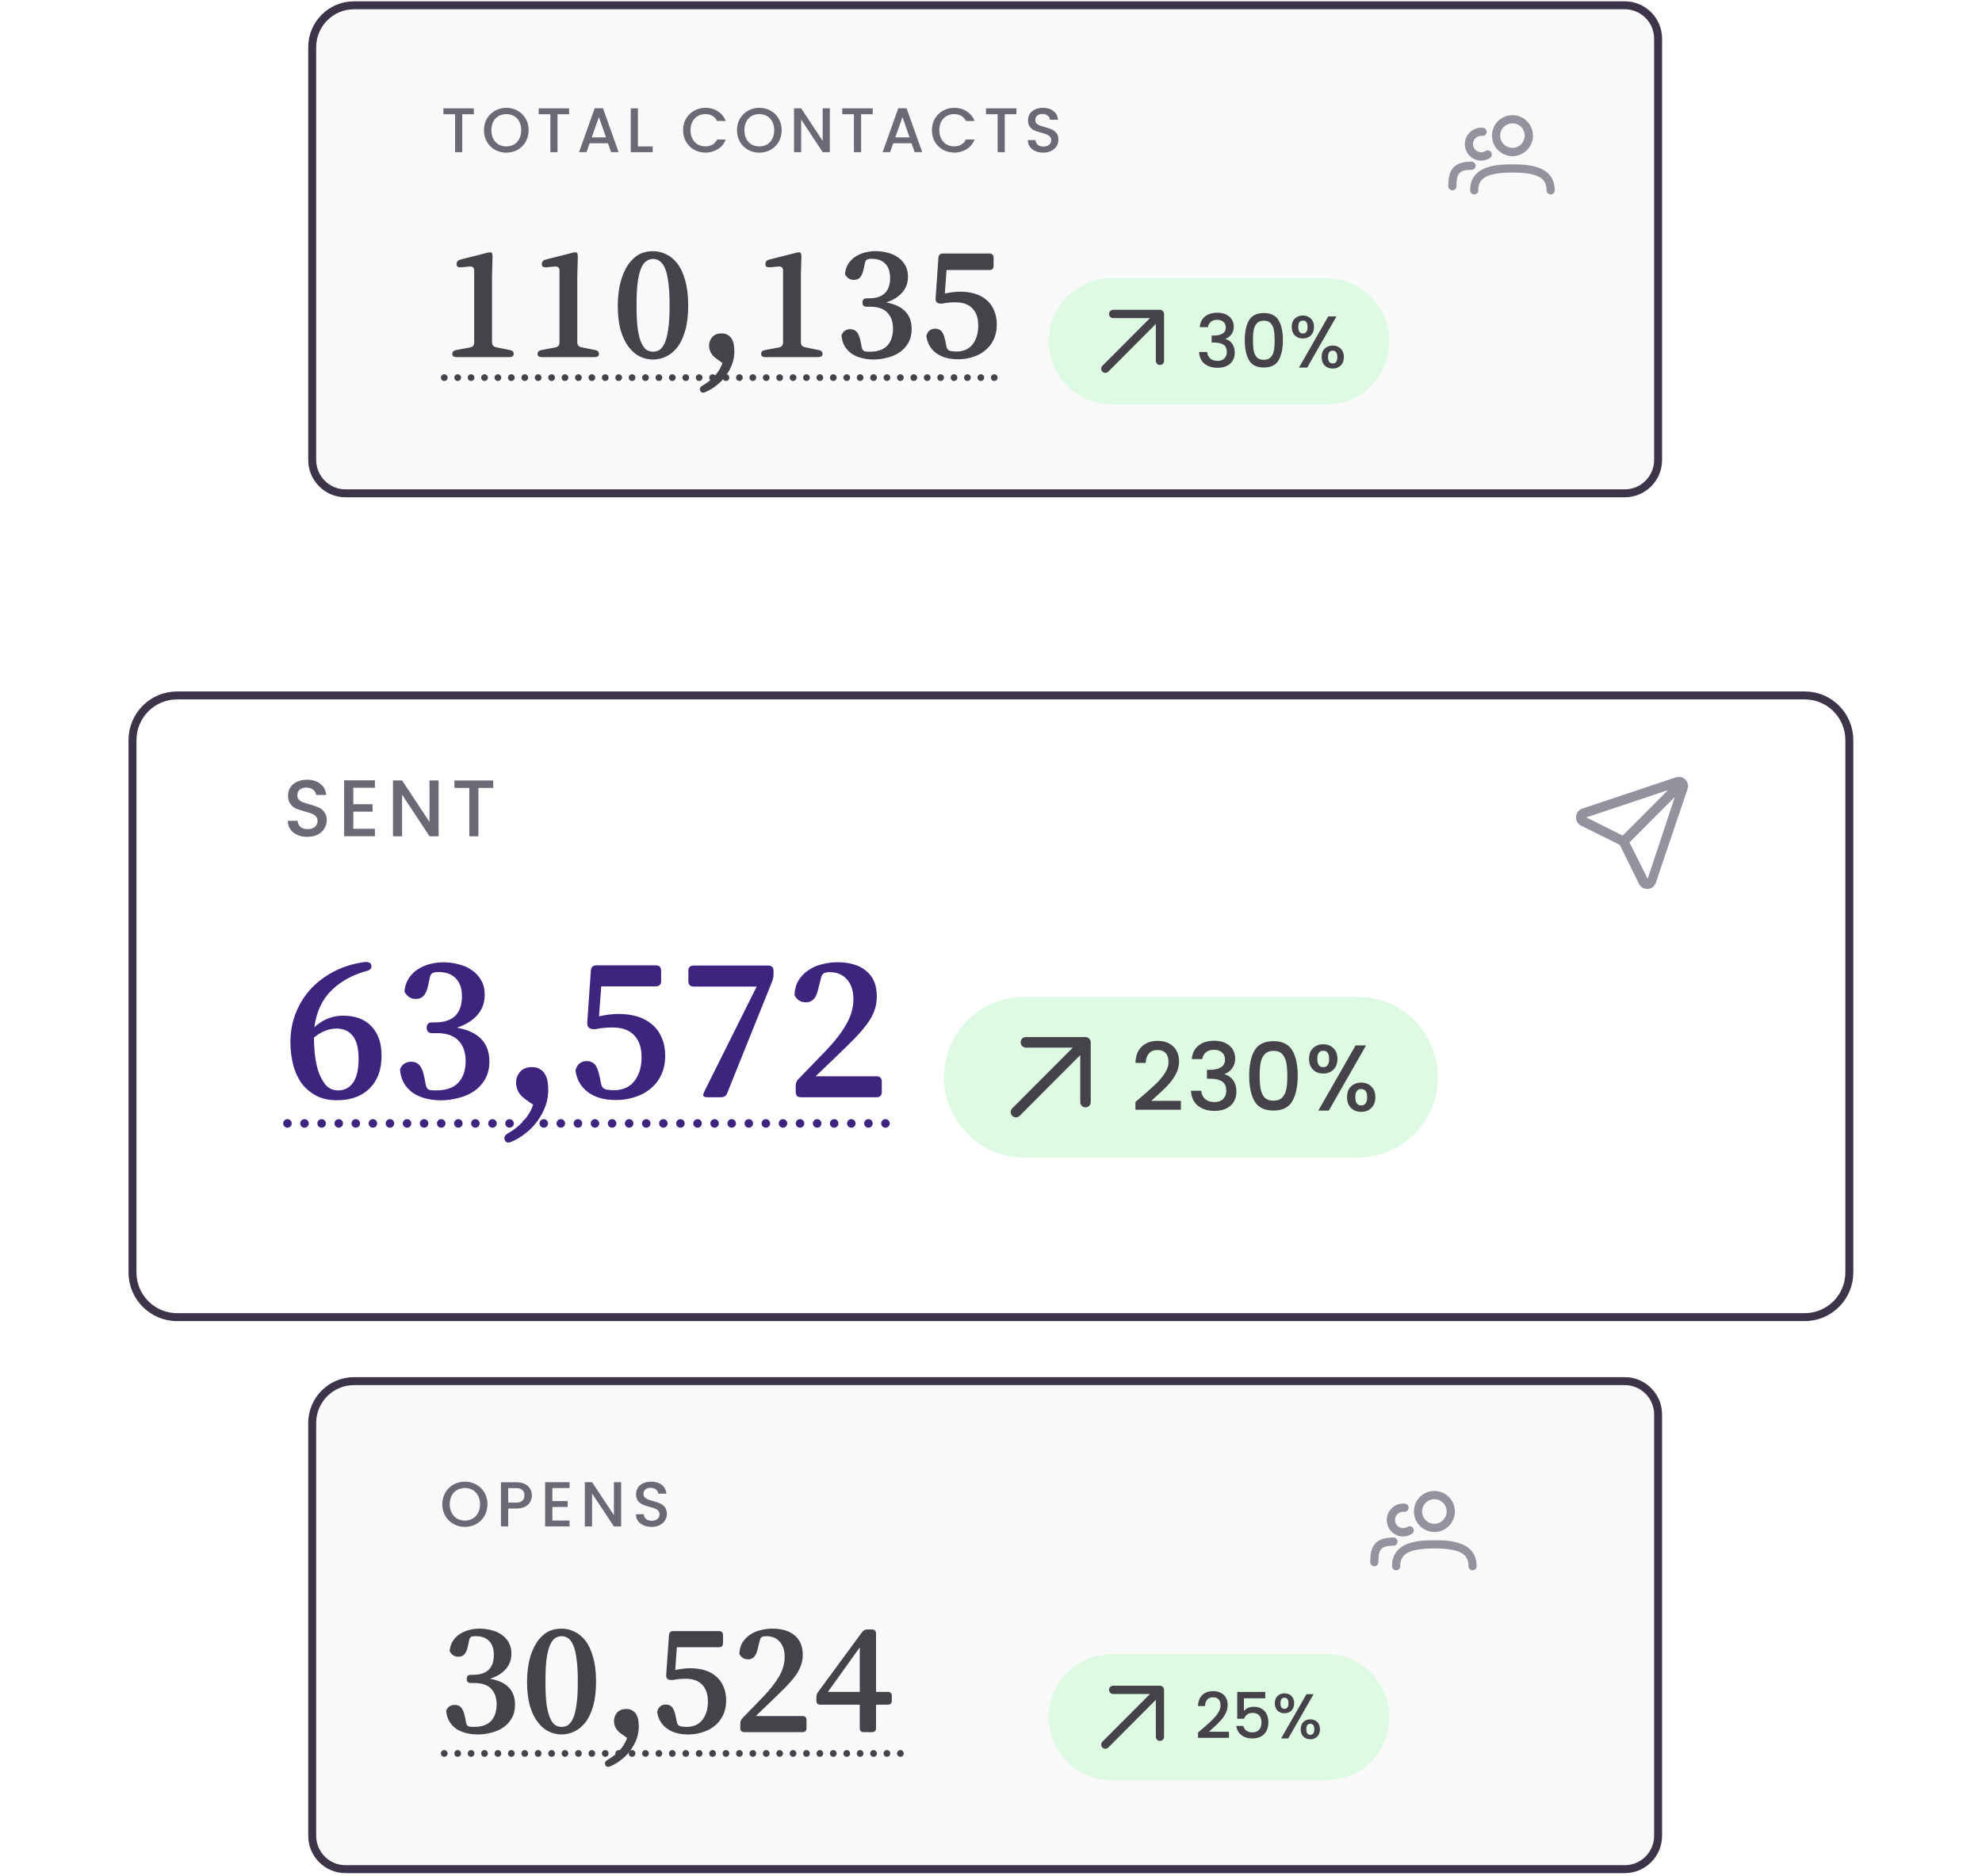 <svg width="374" height="354" viewBox="0 0 374 354" fill="none" xmlns="http://www.w3.org/2000/svg">
<path d="M66.798 1H306.599C310.066 1 312.88 3.821 312.88 7.297V86.781C312.88 90.256 310.066 93.077 306.599 93.077H65.193C61.726 93.077 58.912 90.256 58.912 86.781V8.906C58.912 4.54 62.443 1 66.798 1Z" fill="#F9F9F9" stroke="#3C3549" stroke-width="1.5"/>
<path d="M89.418 20.447V21.552H87.224V28.717H85.876V21.552H83.672V20.447H89.428H89.418ZM95.538 28.803C94.767 28.803 94.061 28.621 93.409 28.267C92.767 27.902 92.253 27.398 91.879 26.754C91.504 26.1 91.322 25.371 91.322 24.566C91.322 23.762 91.504 23.032 91.879 22.389C92.253 21.745 92.767 21.252 93.409 20.887C94.061 20.522 94.767 20.34 95.538 20.34C96.308 20.34 97.025 20.522 97.667 20.887C98.32 21.241 98.823 21.745 99.197 22.389C99.572 23.032 99.754 23.762 99.754 24.566C99.754 25.371 99.572 26.1 99.197 26.754C98.823 27.398 98.32 27.902 97.667 28.267C97.025 28.621 96.319 28.803 95.538 28.803ZM95.538 27.623C96.084 27.623 96.565 27.505 96.993 27.259C97.421 27.001 97.753 26.647 97.988 26.186C98.234 25.714 98.352 25.177 98.352 24.566C98.352 23.955 98.234 23.418 97.988 22.957C97.753 22.496 97.421 22.142 96.993 21.895C96.565 21.648 96.084 21.53 95.538 21.53C94.992 21.53 94.511 21.648 94.083 21.895C93.655 22.142 93.323 22.496 93.077 22.957C92.841 23.418 92.724 23.955 92.724 24.566C92.724 25.177 92.841 25.714 93.077 26.186C93.323 26.647 93.655 27.001 94.083 27.259C94.511 27.505 94.992 27.623 95.538 27.623ZM107.393 20.447V21.552H105.2V28.717H103.851V21.552H101.647V20.447H107.404H107.393ZM114.722 27.023H111.266L110.678 28.707H109.266L112.219 20.426H113.781L116.734 28.707H115.311L114.722 27.023ZM114.348 25.918L113.01 22.078L111.662 25.918H114.359H114.348ZM120.372 27.623H123.164V28.717H119.024V20.447H120.372V27.623ZM128.899 24.566C128.899 23.762 129.081 23.032 129.456 22.389C129.83 21.745 130.344 21.252 130.986 20.887C131.639 20.522 132.345 20.34 133.115 20.34C133.992 20.34 134.774 20.554 135.448 20.994C136.132 21.423 136.635 22.035 136.946 22.828H135.319C135.105 22.389 134.806 22.067 134.431 21.852C134.057 21.638 133.607 21.53 133.115 21.53C132.569 21.53 132.088 21.648 131.66 21.895C131.232 22.142 130.9 22.496 130.654 22.957C130.419 23.418 130.301 23.955 130.301 24.566C130.301 25.177 130.419 25.714 130.654 26.175C130.9 26.636 131.232 26.99 131.66 27.248C132.088 27.494 132.569 27.613 133.115 27.613C133.618 27.613 134.057 27.505 134.431 27.291C134.806 27.076 135.105 26.754 135.319 26.315H136.946C136.635 27.108 136.143 27.72 135.448 28.149C134.763 28.578 133.992 28.792 133.115 28.792C132.345 28.792 131.628 28.61 130.986 28.256C130.344 27.891 129.83 27.387 129.456 26.744C129.081 26.1 128.899 25.371 128.899 24.566ZM143.28 28.803C142.509 28.803 141.803 28.621 141.151 28.267C140.509 27.902 139.995 27.398 139.621 26.754C139.246 26.1 139.064 25.371 139.064 24.566C139.064 23.762 139.246 23.032 139.621 22.389C139.995 21.745 140.509 21.252 141.151 20.887C141.803 20.522 142.509 20.34 143.28 20.34C144.05 20.34 144.767 20.522 145.409 20.887C146.062 21.241 146.565 21.745 146.939 22.389C147.314 23.032 147.495 23.762 147.495 24.566C147.495 25.371 147.314 26.1 146.939 26.754C146.565 27.398 146.062 27.902 145.409 28.267C144.767 28.621 144.061 28.803 143.28 28.803ZM143.28 27.623C143.825 27.623 144.307 27.505 144.735 27.259C145.163 27.001 145.495 26.647 145.73 26.186C145.976 25.714 146.094 25.177 146.094 24.566C146.094 23.955 145.976 23.418 145.73 22.957C145.495 22.496 145.163 22.142 144.735 21.895C144.307 21.648 143.825 21.53 143.28 21.53C142.734 21.53 142.253 21.648 141.825 21.895C141.397 22.142 141.065 22.496 140.819 22.957C140.583 23.418 140.466 23.955 140.466 24.566C140.466 25.177 140.583 25.714 140.819 26.186C141.065 26.647 141.397 27.001 141.825 27.259C142.253 27.505 142.734 27.623 143.28 27.623ZM156.59 28.717H155.242L151.176 22.539V28.717H149.828V20.436H151.176L155.242 26.593V20.436H156.59V28.717ZM164.679 20.447V21.552H162.486V28.717H161.138V21.552H158.933V20.447H164.69H164.679ZM172.008 27.023H168.552L167.964 28.707H166.552L169.505 20.426H171.067L174.02 28.707H172.597L172.008 27.023ZM171.634 25.918L170.297 22.078L168.948 25.918H171.645H171.634ZM175.85 24.566C175.85 23.762 176.032 23.032 176.406 22.389C176.78 21.745 177.294 21.252 177.936 20.887C178.589 20.522 179.295 20.34 180.065 20.34C180.943 20.34 181.724 20.554 182.398 20.994C183.083 21.423 183.585 22.035 183.896 22.828H182.269C182.055 22.389 181.756 22.067 181.381 21.852C181.007 21.638 180.558 21.53 180.065 21.53C179.52 21.53 179.038 21.648 178.61 21.895C178.182 22.142 177.85 22.496 177.604 22.957C177.369 23.418 177.251 23.955 177.251 24.566C177.251 25.177 177.369 25.714 177.604 26.175C177.85 26.636 178.182 26.99 178.61 27.248C179.038 27.494 179.52 27.613 180.065 27.613C180.568 27.613 181.007 27.505 181.381 27.291C181.756 27.076 182.055 26.754 182.269 26.315H183.896C183.585 27.108 183.093 27.72 182.398 28.149C181.713 28.578 180.943 28.792 180.065 28.792C179.295 28.792 178.578 28.61 177.936 28.256C177.294 27.891 176.78 27.387 176.406 26.744C176.032 26.1 175.85 25.371 175.85 24.566ZM191.792 20.447V21.552H189.599V28.717H188.251V21.552H186.046V20.447H191.803H191.792ZM196.875 28.803C196.318 28.803 195.826 28.707 195.377 28.514C194.938 28.32 194.585 28.041 194.328 27.677C194.071 27.323 193.953 26.904 193.953 26.433H195.398C195.43 26.787 195.569 27.087 195.815 27.312C196.072 27.537 196.425 27.655 196.875 27.655C197.324 27.655 197.709 27.548 197.966 27.323C198.223 27.098 198.362 26.797 198.362 26.443C198.362 26.164 198.276 25.939 198.116 25.767C197.955 25.596 197.752 25.456 197.506 25.36C197.27 25.263 196.939 25.167 196.511 25.049C195.976 24.909 195.537 24.759 195.195 24.62C194.863 24.47 194.574 24.244 194.339 23.933C194.103 23.622 193.986 23.215 193.986 22.7C193.986 22.228 194.103 21.809 194.339 21.455C194.574 21.101 194.906 20.823 195.334 20.63C195.762 20.436 196.254 20.34 196.821 20.34C197.623 20.34 198.276 20.544 198.779 20.951C199.293 21.348 199.582 21.895 199.635 22.592H198.137C198.116 22.292 197.966 22.035 197.709 21.82C197.452 21.606 197.099 21.498 196.682 21.498C196.297 21.498 195.976 21.595 195.73 21.799C195.484 21.992 195.366 22.281 195.366 22.657C195.366 22.914 195.441 23.118 195.591 23.29C195.751 23.451 195.944 23.579 196.179 23.665C196.414 23.762 196.735 23.858 197.153 23.976C197.698 24.126 198.137 24.276 198.479 24.427C198.833 24.577 199.121 24.813 199.357 25.124C199.603 25.435 199.721 25.853 199.721 26.368C199.721 26.787 199.603 27.183 199.378 27.559C199.154 27.934 198.833 28.235 198.394 28.46C197.966 28.685 197.463 28.792 196.875 28.792V28.803Z" fill="#6C6876"/>
<path d="M92.852 64.685C92.873 65.125 93.12 65.403 93.58 65.511L96.233 66.047C96.693 66.133 96.929 66.38 96.929 66.776C96.929 67.173 96.661 67.377 96.137 67.377H86.133C85.608 67.377 85.341 67.173 85.341 66.776C85.341 66.401 85.587 66.154 86.068 66.047L88.754 65.543C89.214 65.436 89.46 65.157 89.482 64.685V51.041C89.482 50.536 89.225 50.279 88.722 50.279H88.658L86.978 50.44C86.743 50.44 86.55 50.408 86.379 50.343C86.229 50.258 86.154 50.075 86.154 49.807C86.154 49.389 86.389 49.11 86.85 48.981L91.975 47.683C92.082 47.64 92.167 47.619 92.231 47.619H92.488C92.638 47.619 92.734 47.64 92.777 47.683C92.884 47.79 92.938 48.048 92.938 48.445L92.841 52.188V64.685H92.852ZM108.944 64.685C108.966 65.125 109.212 65.403 109.672 65.511L112.325 66.047C112.786 66.133 113.021 66.38 113.021 66.776C113.021 67.173 112.753 67.377 112.229 67.377H102.225C101.701 67.377 101.433 67.173 101.433 66.776C101.433 66.401 101.679 66.154 102.161 66.047L104.846 65.543C105.306 65.436 105.553 65.157 105.574 64.685V51.041C105.574 50.536 105.317 50.279 104.814 50.279H104.75L103.07 50.44C102.835 50.44 102.642 50.408 102.471 50.343C102.321 50.258 102.246 50.075 102.246 49.807C102.246 49.389 102.482 49.11 102.942 48.981L108.067 47.683C108.174 47.64 108.26 47.619 108.324 47.619H108.581C108.73 47.619 108.827 47.64 108.869 47.683C108.976 47.79 109.03 48.048 109.03 48.445L108.934 52.188V64.685H108.944ZM123.25 47.394C124.074 47.394 124.887 47.587 125.689 47.962C126.492 48.337 127.209 48.938 127.84 49.743C128.45 50.547 128.942 51.598 129.295 52.918C129.67 54.205 129.862 55.782 129.862 57.648C129.862 59.515 129.67 61.081 129.295 62.379C128.931 63.644 128.45 64.685 127.84 65.489C127.209 66.294 126.492 66.884 125.689 67.27C124.887 67.645 124.074 67.838 123.25 67.838C122.383 67.838 121.549 67.645 120.746 67.27C119.965 66.894 119.27 66.294 118.66 65.489C118.028 64.685 117.525 63.644 117.14 62.379C116.766 61.091 116.573 59.515 116.573 57.648C116.573 56.586 116.669 55.471 116.862 54.291C117.076 53.089 117.429 51.974 117.943 50.955C118.446 49.914 119.12 49.078 119.965 48.413C120.832 47.737 121.923 47.394 123.26 47.394H123.25ZM120.115 57.637C120.115 59.482 120.19 60.963 120.339 62.078C120.511 63.194 120.735 64.073 121.035 64.706C121.335 65.361 121.666 65.811 122.051 66.036C122.426 66.251 122.833 66.358 123.25 66.358C123.667 66.358 124.063 66.251 124.416 66.036C124.791 65.8 125.133 65.361 125.433 64.706C125.732 64.073 125.946 63.194 126.096 62.078C126.267 60.963 126.353 59.482 126.353 57.637C126.353 55.792 126.267 54.301 126.096 53.164C125.946 52.027 125.732 51.137 125.433 50.504C125.133 49.871 124.801 49.432 124.416 49.206C124.052 48.97 123.667 48.852 123.25 48.852C122.833 48.852 122.426 48.97 122.051 49.206C121.677 49.421 121.335 49.839 121.035 50.472C120.735 51.126 120.511 52.027 120.339 53.164C120.19 54.301 120.115 55.792 120.115 57.637ZM136.335 68.482L135.255 67.72C134.731 67.356 134.345 66.959 134.121 66.519C133.907 66.079 133.8 65.639 133.8 65.221C133.8 64.61 134.003 64.073 134.399 63.601C134.816 63.14 135.405 62.904 136.143 62.904C136.646 62.904 137.063 63.011 137.373 63.226C137.694 63.419 137.93 63.666 138.101 63.988C138.294 64.309 138.422 64.663 138.475 65.071C138.54 65.468 138.572 65.886 138.572 66.305C138.572 67.152 138.422 67.967 138.133 68.75C137.833 69.533 137.438 70.263 136.935 70.938C136.453 71.614 135.865 72.204 135.191 72.719C134.538 73.245 133.832 73.674 133.072 73.985C132.922 74.049 132.773 74.081 132.633 74.081C132.398 74.081 132.238 73.953 132.131 73.706C131.959 73.33 132.131 72.998 132.601 72.719C133.511 72.193 134.27 71.593 134.88 70.906C135.512 70.231 135.993 69.426 136.335 68.493V68.482ZM151.133 64.685C151.155 65.125 151.401 65.403 151.861 65.511L154.514 66.047C154.974 66.133 155.21 66.38 155.21 66.776C155.21 67.173 154.942 67.377 154.418 67.377H144.414C143.889 67.377 143.622 67.173 143.622 66.776C143.622 66.401 143.868 66.154 144.35 66.047L147.035 65.543C147.495 65.436 147.741 65.157 147.763 64.685V51.041C147.763 50.536 147.506 50.279 147.003 50.279H146.939L145.259 50.44C145.024 50.44 144.831 50.408 144.66 50.343C144.51 50.258 144.435 50.075 144.435 49.807C144.435 49.389 144.671 49.11 145.131 48.981L150.256 47.683C150.363 47.64 150.448 47.619 150.513 47.619H150.769C150.919 47.619 151.015 47.64 151.058 47.683C151.165 47.79 151.219 48.048 151.219 48.445L151.122 52.188V64.685H151.133ZM163.941 48.885C163.545 48.906 163.299 49.153 163.213 49.614L162.956 50.815C162.785 51.556 162.56 52.07 162.261 52.371C161.983 52.671 161.608 52.81 161.127 52.81C160.388 52.81 159.832 52.446 159.447 51.727C159.511 50.965 159.725 50.311 160.078 49.764C160.442 49.217 160.881 48.767 161.405 48.434C161.951 48.069 162.55 47.812 163.213 47.64C163.887 47.469 164.561 47.383 165.235 47.383C165.974 47.383 166.712 47.479 167.45 47.672C168.188 47.844 168.841 48.123 169.408 48.531C169.975 48.906 170.446 49.41 170.799 50.022C171.163 50.633 171.334 51.362 171.334 52.21C171.334 53.39 170.96 54.398 170.221 55.224C169.505 56.028 168.499 56.64 167.215 57.069C170.425 57.637 172.03 59.311 172.03 62.078C172.03 63.097 171.816 63.955 171.398 64.674C171.002 65.393 170.457 65.983 169.783 66.455C169.109 66.916 168.338 67.259 167.472 67.474C166.605 67.71 165.728 67.828 164.85 67.828C164.09 67.828 163.363 67.742 162.667 67.57C161.972 67.399 161.341 67.141 160.774 66.776C160.228 66.401 159.768 65.918 159.415 65.35C159.051 64.76 158.848 64.052 158.783 63.226C158.976 62.808 159.201 62.518 159.479 62.368C159.757 62.196 160.067 62.11 160.431 62.11C160.934 62.11 161.341 62.271 161.63 62.582C161.951 62.904 162.197 63.505 162.389 64.395L162.614 65.564C162.721 66.047 162.978 66.305 163.406 66.326C163.534 66.347 163.662 66.358 163.78 66.358H164.133C165.588 66.358 166.68 65.993 167.397 65.243C168.135 64.481 168.509 63.387 168.509 61.971C168.509 60.727 168.156 59.729 167.461 58.989C166.765 58.249 165.685 57.873 164.23 57.873H163.534C163.01 57.873 162.742 57.605 162.742 57.08C162.742 56.554 163.01 56.286 163.534 56.286H163.973C166.626 56.286 167.964 54.999 167.964 52.414C167.964 51.277 167.664 50.397 167.076 49.786C166.487 49.153 165.642 48.831 164.54 48.831H164.219C164.133 48.831 164.037 48.831 163.93 48.863L163.941 48.885ZM178.61 50.976L178.289 55.385C178.792 55.278 179.284 55.192 179.744 55.127C180.226 55.063 180.718 55.031 181.199 55.031C182.194 55.031 183.104 55.16 183.949 55.406C184.794 55.664 185.522 56.05 186.132 56.575C186.742 57.08 187.223 57.723 187.555 58.506C187.919 59.289 188.09 60.212 188.09 61.263C188.09 62.314 187.887 63.258 187.491 64.084C187.116 64.889 186.581 65.564 185.907 66.111C185.254 66.659 184.484 67.077 183.596 67.345C182.708 67.645 181.766 67.785 180.782 67.785C179.07 67.785 177.69 67.399 176.641 66.616C175.582 65.811 174.972 64.738 174.801 63.376C175.058 62.464 175.614 62.014 176.481 62.014C176.962 62.014 177.358 62.175 177.647 62.486C177.947 62.786 178.182 63.387 178.375 64.299L178.599 65.436C178.706 65.876 178.963 66.144 179.359 66.229C179.733 66.294 180.108 66.326 180.472 66.326C181.798 66.326 182.815 65.886 183.51 64.996C184.227 64.084 184.591 62.904 184.591 61.445C184.591 59.987 184.227 58.935 183.478 58.174C182.761 57.412 181.691 57.037 180.279 57.037C179.455 57.037 178.663 57.112 177.904 57.262C177.818 57.283 177.7 57.294 177.551 57.294C177.315 57.294 177.123 57.251 176.951 57.166C176.652 57.037 176.523 56.758 176.545 56.307L177.08 48.595C177.123 48.091 177.401 47.833 177.904 47.833H186.699C187.223 47.833 187.491 48.102 187.491 48.627V50.15C187.491 50.676 187.223 50.944 186.699 50.944H178.599L178.61 50.976Z" fill="#45424A"/>
<path d="M84.463 71.248C84.463 71.602 84.185 71.881 83.832 71.881C83.478 71.881 83.2 71.602 83.2 71.248C83.2 70.894 83.478 70.615 83.832 70.615C84.185 70.615 84.463 70.894 84.463 71.248ZM86.999 71.248C86.999 71.602 86.72 71.881 86.367 71.881C86.014 71.881 85.736 71.602 85.736 71.248C85.736 70.894 86.014 70.615 86.367 70.615C86.72 70.615 86.999 70.894 86.999 71.248ZM89.524 71.248C89.524 71.602 89.246 71.881 88.892 71.881C88.539 71.881 88.261 71.602 88.261 71.248C88.261 70.894 88.539 70.615 88.892 70.615C89.246 70.615 89.524 70.894 89.524 71.248ZM92.059 71.248C92.059 71.602 91.781 71.881 91.428 71.881C91.075 71.881 90.797 71.602 90.797 71.248C90.797 70.894 91.075 70.615 91.428 70.615C91.781 70.615 92.059 70.894 92.059 71.248ZM94.585 71.248C94.585 71.602 94.306 71.881 93.953 71.881C93.6 71.881 93.322 71.602 93.322 71.248C93.322 70.894 93.6 70.615 93.953 70.615C94.306 70.615 94.585 70.894 94.585 71.248ZM97.121 71.248C97.121 71.602 96.842 71.881 96.489 71.881C96.136 71.881 95.858 71.602 95.858 71.248C95.858 70.894 96.136 70.615 96.489 70.615C96.842 70.615 97.121 70.894 97.121 71.248ZM99.656 71.248C99.656 71.602 99.378 71.881 99.025 71.881C98.672 71.881 98.394 71.602 98.394 71.248C98.394 70.894 98.672 70.615 99.025 70.615C99.378 70.615 99.656 70.894 99.656 71.248ZM102.181 71.248C102.181 71.602 101.903 71.881 101.55 71.881C101.197 71.881 100.919 71.602 100.919 71.248C100.919 70.894 101.197 70.615 101.55 70.615C101.903 70.615 102.181 70.894 102.181 71.248ZM104.717 71.248C104.717 71.602 104.439 71.881 104.086 71.881C103.733 71.881 103.455 71.602 103.455 71.248C103.455 70.894 103.733 70.615 104.086 70.615C104.439 70.615 104.717 70.894 104.717 71.248ZM107.242 71.248C107.242 71.602 106.964 71.881 106.611 71.881C106.258 71.881 105.98 71.602 105.98 71.248C105.98 70.894 106.258 70.615 106.611 70.615C106.964 70.615 107.242 70.894 107.242 71.248ZM109.778 71.248C109.778 71.602 109.5 71.881 109.147 71.881C108.794 71.881 108.516 71.602 108.516 71.248C108.516 70.894 108.794 70.615 109.147 70.615C109.5 70.615 109.778 70.894 109.778 71.248ZM112.314 71.248C112.314 71.602 112.036 71.881 111.683 71.881C111.33 71.881 111.051 71.602 111.051 71.248C111.051 70.894 111.33 70.615 111.683 70.615C112.036 70.615 112.314 70.894 112.314 71.248ZM114.839 71.248C114.839 71.602 114.561 71.881 114.208 71.881C113.855 71.881 113.577 71.602 113.577 71.248C113.577 70.894 113.855 70.615 114.208 70.615C114.561 70.615 114.839 70.894 114.839 71.248ZM117.375 71.248C117.375 71.602 117.097 71.881 116.744 71.881C116.391 71.881 116.112 71.602 116.112 71.248C116.112 70.894 116.391 70.615 116.744 70.615C117.097 70.615 117.375 70.894 117.375 71.248ZM119.9 71.248C119.9 71.602 119.622 71.881 119.269 71.881C118.916 71.881 118.638 71.602 118.638 71.248C118.638 70.894 118.916 70.615 119.269 70.615C119.622 70.615 119.9 70.894 119.9 71.248ZM122.436 71.248C122.436 71.602 122.158 71.881 121.805 71.881C121.452 71.881 121.173 71.602 121.173 71.248C121.173 70.894 121.452 70.615 121.805 70.615C122.158 70.615 122.436 70.894 122.436 71.248ZM124.961 71.248C124.961 71.602 124.683 71.881 124.33 71.881C123.977 71.881 123.698 71.602 123.698 71.248C123.698 70.894 123.977 70.615 124.33 70.615C124.683 70.615 124.961 70.894 124.961 71.248ZM127.497 71.248C127.497 71.602 127.219 71.881 126.866 71.881C126.513 71.881 126.234 71.602 126.234 71.248C126.234 70.894 126.513 70.615 126.866 70.615C127.219 70.615 127.497 70.894 127.497 71.248ZM130.033 71.248C130.033 71.602 129.755 71.881 129.401 71.881C129.048 71.881 128.77 71.602 128.77 71.248C128.77 70.894 129.048 70.615 129.401 70.615C129.755 70.615 130.033 70.894 130.033 71.248ZM132.558 71.248C132.558 71.602 132.28 71.881 131.927 71.881C131.573 71.881 131.295 71.602 131.295 71.248C131.295 70.894 131.573 70.615 131.927 70.615C132.28 70.615 132.558 70.894 132.558 71.248ZM135.094 71.248C135.094 71.602 134.815 71.881 134.462 71.881C134.109 71.881 133.831 71.602 133.831 71.248C133.831 70.894 134.109 70.615 134.462 70.615C134.815 70.615 135.094 70.894 135.094 71.248ZM137.619 71.248C137.619 71.602 137.341 71.881 136.987 71.881C136.634 71.881 136.356 71.602 136.356 71.248C136.356 70.894 136.634 70.615 136.987 70.615C137.341 70.615 137.619 70.894 137.619 71.248ZM140.155 71.248C140.155 71.602 139.876 71.881 139.523 71.881C139.17 71.881 138.892 71.602 138.892 71.248C138.892 70.894 139.17 70.615 139.523 70.615C139.876 70.615 140.155 70.894 140.155 71.248ZM142.69 71.248C142.69 71.602 142.412 71.881 142.059 71.881C141.706 71.881 141.428 71.602 141.428 71.248C141.428 70.894 141.706 70.615 142.059 70.615C142.412 70.615 142.69 70.894 142.69 71.248ZM145.216 71.248C145.216 71.602 144.937 71.881 144.584 71.881C144.231 71.881 143.953 71.602 143.953 71.248C143.953 70.894 144.231 70.615 144.584 70.615C144.937 70.615 145.216 70.894 145.216 71.248ZM147.751 71.248C147.751 71.602 147.473 71.881 147.12 71.881C146.767 71.881 146.489 71.602 146.489 71.248C146.489 70.894 146.767 70.615 147.12 70.615C147.473 70.615 147.751 70.894 147.751 71.248ZM150.276 71.248C150.276 71.602 149.998 71.881 149.645 71.881C149.292 71.881 149.014 71.602 149.014 71.248C149.014 70.894 149.292 70.615 149.645 70.615C149.998 70.615 150.276 70.894 150.276 71.248ZM152.812 71.248C152.812 71.602 152.534 71.881 152.181 71.881C151.828 71.881 151.55 71.602 151.55 71.248C151.55 70.894 151.828 70.615 152.181 70.615C152.534 70.615 152.812 70.894 152.812 71.248ZM155.337 71.248C155.337 71.602 155.059 71.881 154.706 71.881C154.353 71.881 154.075 71.602 154.075 71.248C154.075 70.894 154.353 70.615 154.706 70.615C155.059 70.615 155.337 70.894 155.337 71.248ZM157.873 71.248C157.873 71.602 157.595 71.881 157.242 71.881C156.889 71.881 156.611 71.602 156.611 71.248C156.611 70.894 156.889 70.615 157.242 70.615C157.595 70.615 157.873 70.894 157.873 71.248ZM160.409 71.248C160.409 71.602 160.131 71.881 159.778 71.881C159.425 71.881 159.147 71.602 159.147 71.248C159.147 70.894 159.425 70.615 159.778 70.615C160.131 70.615 160.409 70.894 160.409 71.248ZM162.934 71.248C162.934 71.602 162.656 71.881 162.303 71.881C161.95 71.881 161.672 71.602 161.672 71.248C161.672 70.894 161.95 70.615 162.303 70.615C162.656 70.615 162.934 70.894 162.934 71.248ZM165.47 71.248C165.47 71.602 165.192 71.881 164.839 71.881C164.486 71.881 164.207 71.602 164.207 71.248C164.207 70.894 164.486 70.615 164.839 70.615C165.192 70.615 165.47 70.894 165.47 71.248ZM167.995 71.248C167.995 71.602 167.717 71.881 167.364 71.881C167.011 71.881 166.733 71.602 166.733 71.248C166.733 70.894 167.011 70.615 167.364 70.615C167.717 70.615 167.995 70.894 167.995 71.248ZM170.531 71.248C170.531 71.602 170.253 71.881 169.9 71.881C169.547 71.881 169.268 71.602 169.268 71.248C169.268 70.894 169.547 70.615 169.9 70.615C170.253 70.615 170.531 70.894 170.531 71.248ZM173.067 71.248C173.067 71.602 172.789 71.881 172.436 71.881C172.082 71.881 171.804 71.602 171.804 71.248C171.804 70.894 172.082 70.615 172.436 70.615C172.789 70.615 173.067 70.894 173.067 71.248ZM175.592 71.248C175.592 71.602 175.314 71.881 174.961 71.881C174.608 71.881 174.329 71.602 174.329 71.248C174.329 70.894 174.608 70.615 174.961 70.615C175.314 70.615 175.592 70.894 175.592 71.248ZM178.128 71.248C178.128 71.602 177.85 71.881 177.496 71.881C177.143 71.881 176.865 71.602 176.865 71.248C176.865 70.894 177.143 70.615 177.496 70.615C177.85 70.615 178.128 70.894 178.128 71.248ZM180.653 71.248C180.653 71.602 180.375 71.881 180.022 71.881C179.669 71.881 179.39 71.602 179.39 71.248C179.39 70.894 179.669 70.615 180.022 70.615C180.375 70.615 180.653 70.894 180.653 71.248ZM183.189 71.248C183.189 71.602 182.9 71.881 182.557 71.881C182.215 71.881 181.926 71.602 181.926 71.248C181.926 70.894 182.204 70.615 182.557 70.615C182.911 70.615 183.189 70.894 183.189 71.248ZM185.714 71.248C185.714 71.602 185.425 71.881 185.083 71.881C184.74 71.881 184.451 71.602 184.451 71.248C184.451 70.894 184.729 70.615 185.083 70.615C185.436 70.615 185.714 70.894 185.714 71.248ZM188.25 71.248C188.25 71.602 187.961 71.881 187.618 71.881C187.276 71.881 186.987 71.602 186.987 71.248C186.987 70.894 187.265 70.615 187.618 70.615C187.971 70.615 188.25 70.894 188.25 71.248Z" fill="#45424A"/>
<path d="M209.767 52.508H250.308C256.857 52.508 262.174 57.839 262.174 64.404C262.174 70.968 256.857 76.299 250.308 76.299H209.767C203.219 76.299 197.901 70.968 197.901 64.404C197.901 57.839 203.219 52.508 209.767 52.508Z" fill="#DEFAE3"/>
<path d="M210.055 58.451C209.852 58.451 209.649 58.537 209.499 58.676C209.349 58.827 209.274 59.02 209.274 59.234C209.274 59.449 209.36 59.642 209.499 59.792C209.649 59.942 209.841 60.017 210.055 60.017H217L208.044 68.995C207.969 69.07 207.905 69.156 207.862 69.253C207.819 69.349 207.798 69.457 207.798 69.553C207.798 69.65 207.819 69.757 207.851 69.864C207.894 69.961 207.948 70.047 208.023 70.122C208.097 70.197 208.183 70.25 208.279 70.293C208.376 70.336 208.483 70.347 208.59 70.347C208.697 70.347 208.793 70.326 208.889 70.283C208.986 70.24 209.071 70.175 209.146 70.1L218.102 61.122V68.084C218.102 68.287 218.187 68.491 218.326 68.641C218.476 68.792 218.669 68.867 218.883 68.867C219.097 68.867 219.289 68.781 219.428 68.641C219.578 68.491 219.653 68.298 219.653 68.084V59.234C219.653 59.127 219.632 59.03 219.589 58.934C219.535 58.805 219.439 58.687 219.321 58.601C219.204 58.516 219.065 58.462 218.926 58.451H210.055Z" fill="#45424A"/>
<path d="M226.394 61.735C226.448 60.877 226.779 60.201 227.378 59.719C227.988 59.236 228.759 59 229.7 59C230.342 59 230.909 59.118 231.38 59.343C231.851 59.579 232.204 59.89 232.45 60.287C232.685 60.684 232.814 61.135 232.814 61.628C232.814 62.197 232.664 62.69 232.354 63.098C232.054 63.505 231.68 63.773 231.262 63.913V63.966C231.808 64.138 232.236 64.438 232.536 64.878C232.835 65.318 232.996 65.876 232.996 66.562C232.996 67.109 232.867 67.592 232.621 68.021C232.375 68.45 232.001 68.783 231.508 69.029C231.016 69.265 230.438 69.394 229.754 69.394C228.759 69.394 227.935 69.137 227.293 68.632C226.651 68.118 226.319 67.377 226.266 66.412H227.785C227.817 66.906 228.01 67.302 228.352 67.624C228.694 67.924 229.155 68.085 229.732 68.085C230.31 68.085 230.727 67.935 231.038 67.624C231.337 67.313 231.498 66.906 231.498 66.412C231.498 65.769 231.294 65.307 230.877 65.039C230.471 64.76 229.839 64.621 228.994 64.621H228.63V63.312H229.005C229.754 63.312 230.321 63.173 230.706 62.937C231.102 62.701 231.305 62.315 231.305 61.8C231.305 61.36 231.166 61.006 230.877 60.748C230.588 60.48 230.182 60.341 229.657 60.341C229.133 60.341 228.737 60.48 228.448 60.748C228.159 61.006 227.988 61.328 227.935 61.724H226.394V61.735ZM234.89 64.17C234.89 62.572 235.157 61.317 235.692 60.427C236.238 59.515 237.169 59.064 238.485 59.064C239.801 59.064 240.732 59.515 241.267 60.427C241.812 61.328 242.08 62.572 242.08 64.17C242.08 65.769 241.802 67.056 241.267 67.978C240.732 68.89 239.801 69.34 238.485 69.34C237.169 69.34 236.227 68.89 235.692 67.978C235.157 67.066 234.89 65.79 234.89 64.17ZM240.528 64.17C240.528 63.419 240.475 62.786 240.379 62.272C240.282 61.757 240.09 61.328 239.801 61.006C239.501 60.673 239.062 60.502 238.485 60.502C237.907 60.502 237.468 60.673 237.169 61.006C236.869 61.328 236.676 61.746 236.569 62.272C236.473 62.786 236.43 63.419 236.43 64.17C236.43 64.921 236.473 65.597 236.569 66.123C236.666 66.648 236.858 67.077 237.147 67.399C237.447 67.721 237.896 67.882 238.474 67.882C239.052 67.882 239.49 67.721 239.79 67.399C240.09 67.077 240.293 66.648 240.389 66.123C240.485 65.597 240.528 64.942 240.528 64.17ZM243.749 61.682C243.749 61.006 243.942 60.48 244.327 60.105C244.723 59.719 245.236 59.526 245.846 59.526C246.456 59.526 246.97 59.719 247.355 60.105C247.751 60.48 247.954 61.017 247.954 61.682C247.954 62.347 247.761 62.894 247.355 63.28C246.97 63.666 246.467 63.859 245.846 63.859C245.225 63.859 244.723 63.666 244.327 63.28C243.942 62.894 243.749 62.357 243.749 61.682ZM252.191 59.697L246.67 69.351H245.118L250.639 59.697H252.191ZM245.857 60.48C245.279 60.48 244.979 60.888 244.979 61.692C244.979 62.497 245.268 62.915 245.857 62.915C246.135 62.915 246.349 62.819 246.499 62.626C246.659 62.422 246.734 62.111 246.734 61.692C246.734 60.888 246.445 60.48 245.857 60.48ZM249.388 67.356C249.388 66.68 249.58 66.155 249.965 65.779C250.361 65.393 250.875 65.2 251.485 65.2C252.095 65.2 252.598 65.393 252.983 65.779C253.379 66.155 253.582 66.691 253.582 67.356C253.582 68.021 253.389 68.568 252.983 68.954C252.598 69.34 252.095 69.534 251.485 69.534C250.875 69.534 250.361 69.34 249.965 68.954C249.58 68.568 249.388 68.032 249.388 67.356ZM251.474 66.155C250.896 66.155 250.597 66.562 250.597 67.367C250.597 68.171 250.886 68.579 251.474 68.579C252.063 68.579 252.351 68.171 252.351 67.367C252.351 66.562 252.063 66.155 251.474 66.155Z" fill="#45424A"/>
<path d="M285.392 31.012C287.778 31.012 293.374 31.012 293.374 35.914C293.374 36.118 293.289 36.311 293.15 36.461C293.011 36.601 292.807 36.687 292.604 36.687C292.401 36.687 292.208 36.601 292.058 36.461C291.919 36.322 291.834 36.118 291.834 35.914C291.834 33.898 290.742 32.557 285.392 32.557C280.043 32.557 278.951 33.898 278.951 35.914C278.951 36.118 278.866 36.322 278.726 36.461C278.577 36.612 278.384 36.687 278.181 36.687C277.977 36.687 277.774 36.601 277.635 36.461C277.496 36.311 277.41 36.118 277.41 35.914C277.41 31.012 283.006 31.012 285.392 31.012ZM277.667 30.497C277.87 30.497 278.074 30.583 278.213 30.723C278.363 30.873 278.438 31.066 278.438 31.27C278.438 31.474 278.352 31.677 278.213 31.817C278.074 31.967 277.87 32.042 277.667 32.042C275.249 32.042 274.832 32.814 274.832 35.142C274.832 35.346 274.746 35.539 274.607 35.689C274.468 35.828 274.265 35.914 274.061 35.914C273.858 35.914 273.666 35.828 273.516 35.689C273.377 35.55 273.291 35.346 273.291 35.142C273.291 32.353 274.029 30.497 277.667 30.497ZM277.539 24.802C278.17 24.276 278.994 24.029 279.807 24.104C279.914 24.104 280.01 24.137 280.107 24.179C280.203 24.222 280.289 24.287 280.353 24.372C280.417 24.448 280.471 24.544 280.503 24.641C280.535 24.737 280.545 24.845 280.535 24.952C280.524 25.059 280.492 25.156 280.438 25.252C280.385 25.349 280.321 25.424 280.235 25.488C280.15 25.552 280.053 25.595 279.957 25.628C279.85 25.649 279.754 25.66 279.647 25.638C279.443 25.617 279.24 25.638 279.047 25.703C278.855 25.767 278.673 25.863 278.523 25.992C278.363 26.121 278.234 26.271 278.138 26.453C278.042 26.636 277.977 26.829 277.967 27.022C277.945 27.226 277.967 27.43 278.02 27.623C278.074 27.816 278.181 27.998 278.309 28.159C278.438 28.32 278.598 28.449 278.78 28.545C278.962 28.642 279.154 28.695 279.358 28.717C279.689 28.749 280.032 28.663 280.321 28.491C280.492 28.384 280.706 28.352 280.909 28.395C281.112 28.438 281.284 28.567 281.391 28.738C281.498 28.91 281.53 29.124 281.487 29.328C281.444 29.532 281.316 29.704 281.145 29.811C280.663 30.111 280.117 30.283 279.55 30.294H279.219C278.395 30.218 277.646 29.811 277.122 29.178C276.597 28.545 276.351 27.719 276.426 26.904C276.501 26.078 276.908 25.327 277.539 24.802ZM284.643 21.798C285.392 21.648 286.173 21.723 286.88 22.013C287.586 22.302 288.185 22.806 288.613 23.439C289.041 24.072 289.266 24.823 289.266 25.595C289.266 26.625 288.859 27.612 288.131 28.331C287.404 29.06 286.42 29.468 285.403 29.468C284.643 29.468 283.894 29.242 283.252 28.813C282.621 28.384 282.118 27.784 281.829 27.076C281.54 26.368 281.455 25.585 281.605 24.834C281.754 24.083 282.118 23.396 282.664 22.849C283.21 22.313 283.894 21.938 284.643 21.787V21.798ZM285.392 23.268C284.932 23.268 284.483 23.407 284.108 23.654C283.723 23.911 283.434 24.276 283.252 24.694C283.081 25.123 283.028 25.585 283.124 26.035C283.21 26.486 283.434 26.904 283.755 27.226C284.076 27.548 284.494 27.773 284.943 27.859C285.392 27.945 285.863 27.902 286.28 27.73C286.708 27.558 287.062 27.258 287.318 26.872C287.575 26.486 287.714 26.046 287.714 25.585C287.714 24.973 287.468 24.372 287.04 23.944C286.601 23.504 286.013 23.268 285.403 23.268H285.392Z" fill="#94929E"/>
<path d="M66.798 260.584H306.599C310.066 260.584 312.88 263.405 312.88 266.881V346.365C312.88 349.84 310.066 352.661 306.599 352.661H65.193C61.726 352.661 58.912 349.84 58.912 346.365V268.49C58.912 264.124 62.443 260.584 66.798 260.584Z" fill="#F9F9F9" stroke="#3C3549" stroke-width="1.5"/>
<path d="M84.463 330.832C84.463 331.186 84.185 331.465 83.832 331.465C83.478 331.465 83.2 331.186 83.2 330.832C83.2 330.478 83.478 330.199 83.832 330.199C84.185 330.199 84.463 330.478 84.463 330.832ZM86.999 330.832C86.999 331.186 86.72 331.465 86.367 331.465C86.014 331.465 85.736 331.186 85.736 330.832C85.736 330.478 86.014 330.199 86.367 330.199C86.72 330.199 86.999 330.478 86.999 330.832ZM89.524 330.832C89.524 331.186 89.246 331.465 88.892 331.465C88.539 331.465 88.261 331.186 88.261 330.832C88.261 330.478 88.539 330.199 88.892 330.199C89.246 330.199 89.524 330.478 89.524 330.832ZM92.059 330.832C92.059 331.186 91.781 331.465 91.428 331.465C91.075 331.465 90.797 331.186 90.797 330.832C90.797 330.478 91.075 330.199 91.428 330.199C91.781 330.199 92.059 330.478 92.059 330.832ZM94.585 330.832C94.585 331.186 94.306 331.465 93.953 331.465C93.6 331.465 93.322 331.186 93.322 330.832C93.322 330.478 93.6 330.199 93.953 330.199C94.306 330.199 94.585 330.478 94.585 330.832ZM97.121 330.832C97.121 331.186 96.842 331.465 96.489 331.465C96.136 331.465 95.858 331.186 95.858 330.832C95.858 330.478 96.136 330.199 96.489 330.199C96.842 330.199 97.121 330.478 97.121 330.832ZM99.656 330.832C99.656 331.186 99.378 331.465 99.025 331.465C98.672 331.465 98.394 331.186 98.394 330.832C98.394 330.478 98.672 330.199 99.025 330.199C99.378 330.199 99.656 330.478 99.656 330.832ZM102.181 330.832C102.181 331.186 101.903 331.465 101.55 331.465C101.197 331.465 100.919 331.186 100.919 330.832C100.919 330.478 101.197 330.199 101.55 330.199C101.903 330.199 102.181 330.478 102.181 330.832ZM104.717 330.832C104.717 331.186 104.439 331.465 104.086 331.465C103.733 331.465 103.455 331.186 103.455 330.832C103.455 330.478 103.733 330.199 104.086 330.199C104.439 330.199 104.717 330.478 104.717 330.832ZM107.242 330.832C107.242 331.186 106.964 331.465 106.611 331.465C106.258 331.465 105.98 331.186 105.98 330.832C105.98 330.478 106.258 330.199 106.611 330.199C106.964 330.199 107.242 330.478 107.242 330.832ZM109.778 330.832C109.778 331.186 109.5 331.465 109.147 331.465C108.794 331.465 108.516 331.186 108.516 330.832C108.516 330.478 108.794 330.199 109.147 330.199C109.5 330.199 109.778 330.478 109.778 330.832ZM112.314 330.832C112.314 331.186 112.036 331.465 111.683 331.465C111.33 331.465 111.051 331.186 111.051 330.832C111.051 330.478 111.33 330.199 111.683 330.199C112.036 330.199 112.314 330.478 112.314 330.832ZM114.839 330.832C114.839 331.186 114.561 331.465 114.208 331.465C113.855 331.465 113.577 331.186 113.577 330.832C113.577 330.478 113.855 330.199 114.208 330.199C114.561 330.199 114.839 330.478 114.839 330.832ZM117.375 330.832C117.375 331.186 117.097 331.465 116.744 331.465C116.391 331.465 116.112 331.186 116.112 330.832C116.112 330.478 116.391 330.199 116.744 330.199C117.097 330.199 117.375 330.478 117.375 330.832ZM119.9 330.832C119.9 331.186 119.622 331.465 119.269 331.465C118.916 331.465 118.638 331.186 118.638 330.832C118.638 330.478 118.916 330.199 119.269 330.199C119.622 330.199 119.9 330.478 119.9 330.832ZM122.436 330.832C122.436 331.186 122.158 331.465 121.805 331.465C121.452 331.465 121.173 331.186 121.173 330.832C121.173 330.478 121.452 330.199 121.805 330.199C122.158 330.199 122.436 330.478 122.436 330.832ZM124.961 330.832C124.961 331.186 124.683 331.465 124.33 331.465C123.977 331.465 123.698 331.186 123.698 330.832C123.698 330.478 123.977 330.199 124.33 330.199C124.683 330.199 124.961 330.478 124.961 330.832ZM127.497 330.832C127.497 331.186 127.219 331.465 126.866 331.465C126.513 331.465 126.234 331.186 126.234 330.832C126.234 330.478 126.513 330.199 126.866 330.199C127.219 330.199 127.497 330.478 127.497 330.832ZM130.033 330.832C130.033 331.186 129.755 331.465 129.401 331.465C129.048 331.465 128.77 331.186 128.77 330.832C128.77 330.478 129.048 330.199 129.401 330.199C129.755 330.199 130.033 330.478 130.033 330.832ZM132.558 330.832C132.558 331.186 132.28 331.465 131.927 331.465C131.573 331.465 131.295 331.186 131.295 330.832C131.295 330.478 131.573 330.199 131.927 330.199C132.28 330.199 132.558 330.478 132.558 330.832ZM135.094 330.832C135.094 331.186 134.815 331.465 134.462 331.465C134.109 331.465 133.831 331.186 133.831 330.832C133.831 330.478 134.109 330.199 134.462 330.199C134.815 330.199 135.094 330.478 135.094 330.832ZM137.619 330.832C137.619 331.186 137.341 331.465 136.987 331.465C136.634 331.465 136.356 331.186 136.356 330.832C136.356 330.478 136.634 330.199 136.987 330.199C137.341 330.199 137.619 330.478 137.619 330.832ZM140.155 330.832C140.155 331.186 139.876 331.465 139.523 331.465C139.17 331.465 138.892 331.186 138.892 330.832C138.892 330.478 139.17 330.199 139.523 330.199C139.876 330.199 140.155 330.478 140.155 330.832ZM142.69 330.832C142.69 331.186 142.412 331.465 142.059 331.465C141.706 331.465 141.428 331.186 141.428 330.832C141.428 330.478 141.706 330.199 142.059 330.199C142.412 330.199 142.69 330.478 142.69 330.832ZM145.216 330.832C145.216 331.186 144.937 331.465 144.584 331.465C144.231 331.465 143.953 331.186 143.953 330.832C143.953 330.478 144.231 330.199 144.584 330.199C144.937 330.199 145.216 330.478 145.216 330.832ZM147.751 330.832C147.751 331.186 147.473 331.465 147.12 331.465C146.767 331.465 146.489 331.186 146.489 330.832C146.489 330.478 146.767 330.199 147.12 330.199C147.473 330.199 147.751 330.478 147.751 330.832ZM150.276 330.832C150.276 331.186 149.998 331.465 149.645 331.465C149.292 331.465 149.014 331.186 149.014 330.832C149.014 330.478 149.292 330.199 149.645 330.199C149.998 330.199 150.276 330.478 150.276 330.832ZM152.812 330.832C152.812 331.186 152.534 331.465 152.181 331.465C151.828 331.465 151.55 331.186 151.55 330.832C151.55 330.478 151.828 330.199 152.181 330.199C152.534 330.199 152.812 330.478 152.812 330.832ZM155.337 330.832C155.337 331.186 155.059 331.465 154.706 331.465C154.353 331.465 154.075 331.186 154.075 330.832C154.075 330.478 154.353 330.199 154.706 330.199C155.059 330.199 155.337 330.478 155.337 330.832ZM157.873 330.832C157.873 331.186 157.595 331.465 157.242 331.465C156.889 331.465 156.611 331.186 156.611 330.832C156.611 330.478 156.889 330.199 157.242 330.199C157.595 330.199 157.873 330.478 157.873 330.832ZM160.409 330.832C160.409 331.186 160.131 331.465 159.778 331.465C159.425 331.465 159.147 331.186 159.147 330.832C159.147 330.478 159.425 330.199 159.778 330.199C160.131 330.199 160.409 330.478 160.409 330.832ZM162.934 330.832C162.934 331.186 162.656 331.465 162.303 331.465C161.95 331.465 161.672 331.186 161.672 330.832C161.672 330.478 161.95 330.199 162.303 330.199C162.656 330.199 162.934 330.478 162.934 330.832ZM165.47 330.832C165.47 331.186 165.192 331.465 164.839 331.465C164.486 331.465 164.207 331.186 164.207 330.832C164.207 330.478 164.486 330.199 164.839 330.199C165.192 330.199 165.47 330.478 165.47 330.832ZM167.995 330.832C167.995 331.186 167.717 331.465 167.364 331.465C167.011 331.465 166.733 331.186 166.733 330.832C166.733 330.478 167.011 330.199 167.364 330.199C167.717 330.199 167.995 330.478 167.995 330.832ZM170.531 330.832C170.531 331.186 170.253 331.465 169.9 331.465C169.547 331.465 169.268 331.186 169.268 330.832C169.268 330.478 169.547 330.199 169.9 330.199C170.253 330.199 170.531 330.478 170.531 330.832Z" fill="#45424A"/>
<path d="M209.767 312.092H250.308C256.857 312.092 262.174 317.423 262.174 323.988C262.174 330.552 256.857 335.883 250.308 335.883H209.767C203.219 335.883 197.901 330.552 197.901 323.988C197.901 317.423 203.219 312.092 209.767 312.092Z" fill="#DEFAE3"/>
<path d="M210.055 318.047C209.852 318.047 209.649 318.133 209.499 318.272C209.349 318.422 209.274 318.615 209.274 318.83C209.274 319.044 209.36 319.238 209.499 319.388C209.649 319.538 209.841 319.613 210.055 319.613H217L208.044 328.591C207.969 328.666 207.905 328.752 207.862 328.849C207.819 328.945 207.798 329.052 207.798 329.149C207.798 329.245 207.819 329.353 207.851 329.46C207.894 329.557 207.948 329.642 208.023 329.717C208.097 329.793 208.183 329.846 208.279 329.889C208.376 329.932 208.483 329.943 208.59 329.943C208.697 329.943 208.793 329.921 208.889 329.878C208.986 329.835 209.071 329.771 209.146 329.696L218.102 320.718V327.679C218.102 327.883 218.187 328.087 218.326 328.237C218.476 328.387 218.669 328.462 218.883 328.462C219.097 328.462 219.289 328.377 219.428 328.237C219.578 328.087 219.653 327.894 219.653 327.679V318.83C219.653 318.723 219.632 318.626 219.589 318.53C219.535 318.401 219.439 318.283 219.321 318.197C219.204 318.111 219.065 318.058 218.926 318.047H210.055Z" fill="#45424A"/>
<path d="M270.659 290.607C273.045 290.607 278.641 290.607 278.641 295.509C278.641 295.713 278.555 295.906 278.416 296.056C278.277 296.196 278.074 296.281 277.871 296.281C277.667 296.281 277.475 296.196 277.325 296.056C277.186 295.917 277.1 295.713 277.1 295.509C277.1 293.492 276.009 292.152 270.659 292.152C265.309 292.152 264.218 293.492 264.218 295.509C264.218 295.713 264.132 295.917 263.993 296.056C263.843 296.206 263.651 296.281 263.447 296.281C263.244 296.281 263.041 296.196 262.902 296.056C262.763 295.906 262.677 295.713 262.677 295.509C262.677 290.607 268.273 290.607 270.659 290.607ZM262.934 290.092C263.137 290.092 263.34 290.178 263.479 290.317C263.629 290.468 263.704 290.661 263.704 290.864C263.704 291.068 263.619 291.272 263.479 291.412C263.34 291.562 263.137 291.637 262.934 291.637C260.516 291.637 260.098 292.409 260.098 294.737C260.098 294.941 260.013 295.134 259.874 295.284C259.735 295.423 259.531 295.509 259.328 295.509C259.125 295.509 258.932 295.423 258.782 295.284C258.643 295.144 258.558 294.941 258.558 294.737C258.558 291.948 259.296 290.092 262.934 290.092ZM262.805 284.396C263.437 283.871 264.261 283.624 265.074 283.699C265.181 283.699 265.277 283.731 265.373 283.774C265.47 283.817 265.555 283.881 265.619 283.967C265.684 284.042 265.737 284.139 265.769 284.235C265.801 284.332 265.812 284.439 265.801 284.546C265.791 284.654 265.759 284.75 265.705 284.847C265.652 284.943 265.587 285.018 265.502 285.083C265.416 285.147 265.32 285.19 265.224 285.222C265.117 285.244 265.02 285.254 264.913 285.233C264.71 285.212 264.507 285.233 264.314 285.297C264.121 285.362 263.94 285.458 263.79 285.587C263.629 285.716 263.501 285.866 263.405 286.048C263.308 286.231 263.244 286.424 263.233 286.617C263.212 286.821 263.233 287.024 263.287 287.217C263.34 287.41 263.447 287.593 263.576 287.754C263.704 287.915 263.865 288.043 264.047 288.14C264.228 288.236 264.421 288.29 264.624 288.311C264.956 288.344 265.298 288.258 265.587 288.086C265.759 287.979 265.973 287.947 266.176 287.99C266.379 288.033 266.55 288.161 266.657 288.333C266.764 288.505 266.796 288.719 266.754 288.923C266.711 289.127 266.582 289.298 266.411 289.406C265.93 289.706 265.384 289.878 264.817 289.888H264.485C263.661 289.813 262.912 289.406 262.388 288.773C261.864 288.14 261.618 287.314 261.693 286.499C261.768 285.673 262.174 284.922 262.805 284.396ZM269.91 281.382C270.659 281.232 271.44 281.307 272.146 281.597C272.852 281.886 273.452 282.39 273.88 283.023C274.308 283.656 274.532 284.407 274.532 285.179C274.532 286.209 274.126 287.196 273.398 287.915C272.671 288.644 271.686 289.052 270.67 289.052C269.91 289.052 269.161 288.826 268.519 288.397C267.888 287.968 267.385 287.368 267.096 286.66C266.807 285.952 266.721 285.169 266.871 284.418C267.021 283.667 267.385 282.98 267.931 282.433C268.476 281.897 269.161 281.522 269.91 281.371V281.382ZM270.659 282.862C270.199 282.862 269.749 283.002 269.375 283.249C268.99 283.506 268.701 283.871 268.519 284.289C268.348 284.718 268.294 285.179 268.391 285.63C268.476 286.08 268.701 286.499 269.022 286.821C269.343 287.142 269.76 287.368 270.21 287.453C270.659 287.539 271.13 287.496 271.547 287.325C271.975 287.153 272.328 286.853 272.585 286.467C272.842 286.08 272.981 285.641 272.981 285.179C272.981 284.568 272.735 283.967 272.307 283.538C271.868 283.098 271.28 282.862 270.67 282.862H270.659Z" fill="#94929E"/>
<g filter="url(#filter0_d_1521_2634)">
<path d="M339.557 122.211H32.409C27.765 122.211 24 125.985 24 130.641V231.077C24 235.733 27.765 239.507 32.409 239.507H339.557C344.201 239.507 347.966 235.733 347.966 231.077V130.641C347.966 125.985 344.201 122.211 339.557 122.211Z" fill="white"/>
<path d="M339.557 122.211H32.409C27.765 122.211 24 125.985 24 130.641V231.077C24 235.733 27.765 239.507 32.409 239.507H339.557C344.201 239.507 347.966 235.733 347.966 231.077V130.641C347.966 125.985 344.201 122.211 339.557 122.211Z" stroke="#3C3549" stroke-width="1.5"/>
</g>
<path d="M58.03 157.899C57.322 157.899 56.695 157.776 56.122 157.53C55.563 157.284 55.114 156.929 54.787 156.465C54.459 156.014 54.31 155.481 54.31 154.88H56.149C56.19 155.331 56.367 155.713 56.681 156C57.008 156.287 57.458 156.437 58.03 156.437C58.603 156.437 59.093 156.301 59.42 156.014C59.747 155.727 59.925 155.344 59.925 154.893C59.925 154.538 59.816 154.251 59.611 154.033C59.407 153.814 59.148 153.636 58.834 153.513C58.534 153.39 58.112 153.267 57.567 153.117C56.885 152.94 56.327 152.748 55.891 152.571C55.468 152.379 55.1 152.092 54.8 151.696C54.5 151.3 54.35 150.781 54.35 150.125C54.35 149.524 54.5 148.991 54.8 148.54C55.1 148.089 55.523 147.734 56.068 147.488C56.613 147.242 57.24 147.119 57.962 147.119C58.984 147.119 59.816 147.379 60.456 147.898C61.11 148.403 61.478 149.1 61.546 149.988H59.638C59.611 149.606 59.42 149.278 59.093 149.005C58.766 148.731 58.316 148.595 57.785 148.595C57.294 148.595 56.885 148.718 56.572 148.977C56.258 149.223 56.108 149.592 56.108 150.07C56.108 150.398 56.204 150.658 56.395 150.876C56.599 151.081 56.844 151.245 57.144 151.355C57.444 151.478 57.853 151.601 58.385 151.751C59.08 151.942 59.638 152.133 60.075 152.325C60.524 152.516 60.892 152.817 61.192 153.213C61.505 153.609 61.655 154.142 61.655 154.798C61.655 155.331 61.505 155.836 61.219 156.314C60.933 156.792 60.524 157.175 59.965 157.462C59.42 157.749 58.78 157.885 58.03 157.885V157.899ZM66.671 148.649V151.737H70.296V153.144H66.671V156.369H70.746V157.776H64.94V147.228H70.746V148.636H66.671V148.649ZM82.766 157.79H81.049L75.87 149.92V157.79H74.153V147.242H75.87L81.049 155.085V147.242H82.766V157.79ZM93.069 147.256V148.663H90.275V157.79H88.558V148.663H85.751V147.256H93.083H93.069Z" fill="#6C6876"/>
<path d="M68.988 181.494C69.261 181.494 69.479 181.535 69.67 181.617C69.888 181.672 70.024 181.863 70.079 182.177C70.16 182.683 69.874 183.024 69.234 183.188C66.521 183.912 64.273 185.156 62.501 186.905C60.757 188.654 59.694 190.963 59.312 193.818C60.893 192.37 62.692 191.632 64.709 191.632C67.053 191.632 68.852 192.302 70.106 193.654C71.373 194.979 72 196.824 72 199.188C72 201.797 71.251 203.86 69.738 205.363C68.239 206.839 66.181 207.59 63.578 207.59C61.997 207.59 60.648 207.276 59.544 206.661C58.44 206.046 57.526 205.24 56.804 204.243C56.109 203.218 55.591 202.043 55.278 200.732C54.964 199.42 54.801 198.054 54.801 196.646C54.801 194.57 55.169 192.67 55.891 190.949C56.613 189.2 57.608 187.656 58.876 186.344C60.17 185.019 61.67 183.953 63.387 183.106C65.131 182.273 66.998 181.726 68.988 181.494ZM63.796 205.732C64.981 205.732 65.922 205.254 66.617 204.284C67.312 203.286 67.666 201.784 67.666 199.761C67.666 197.739 67.285 196.291 66.535 195.403C65.813 194.515 64.804 194.064 63.51 194.064C62.038 194.064 60.607 194.624 59.244 195.758C59.244 196.455 59.285 197.37 59.366 198.504C59.475 199.638 59.68 200.745 59.966 201.811C60.293 202.863 60.743 203.778 61.343 204.557C61.956 205.336 62.773 205.732 63.796 205.732ZM82.044 183.475C81.54 183.503 81.227 183.817 81.118 184.404L80.79 185.935C80.573 186.877 80.286 187.533 79.905 187.916C79.55 188.298 79.073 188.476 78.46 188.476C77.52 188.476 76.811 188.011 76.32 187.096C76.402 186.126 76.675 185.292 77.124 184.596C77.588 183.899 78.147 183.325 78.814 182.901C79.51 182.437 80.273 182.109 81.118 181.89C81.976 181.672 82.835 181.562 83.693 181.562C84.634 181.562 85.574 181.685 86.515 181.931C87.455 182.15 88.286 182.505 89.009 183.024C89.731 183.503 90.331 184.145 90.78 184.924C91.244 185.702 91.462 186.631 91.462 187.711C91.462 189.214 90.985 190.498 90.044 191.55C89.131 192.575 87.85 193.354 86.215 193.9C90.303 194.624 92.348 196.756 92.348 200.281C92.348 201.579 92.075 202.672 91.543 203.587C91.039 204.502 90.344 205.254 89.486 205.855C88.627 206.443 87.646 206.88 86.542 207.153C85.438 207.454 84.32 207.604 83.203 207.604C82.235 207.604 81.308 207.495 80.423 207.276C79.537 207.057 78.733 206.73 78.01 206.265C77.315 205.787 76.729 205.172 76.279 204.448C75.816 203.696 75.557 202.795 75.475 201.743C75.721 201.21 76.007 200.841 76.361 200.65C76.716 200.431 77.111 200.322 77.574 200.322C78.215 200.322 78.733 200.527 79.101 200.923C79.51 201.333 79.823 202.098 80.068 203.232L80.354 204.721C80.491 205.336 80.818 205.664 81.363 205.691C81.526 205.718 81.69 205.732 81.84 205.732H82.29C84.143 205.732 85.533 205.268 86.446 204.311C87.387 203.341 87.864 201.948 87.864 200.144C87.864 198.559 87.414 197.288 86.528 196.346C85.642 195.403 84.266 194.925 82.412 194.925H81.526C80.859 194.925 80.518 194.583 80.518 193.914C80.518 193.244 80.859 192.903 81.526 192.903H82.085C85.465 192.903 87.169 191.263 87.169 187.97C87.169 186.522 86.787 185.402 86.038 184.623C85.288 183.817 84.211 183.407 82.808 183.407H82.399C82.29 183.407 82.167 183.407 82.031 183.448L82.044 183.475ZM100.607 208.437L99.23 207.467C98.562 207.003 98.072 206.497 97.785 205.937C97.513 205.377 97.377 204.817 97.377 204.284C97.377 203.505 97.635 202.822 98.14 202.221C98.671 201.633 99.421 201.333 100.361 201.333C101.002 201.333 101.533 201.469 101.929 201.743C102.337 201.988 102.637 202.303 102.855 202.713C103.101 203.123 103.264 203.573 103.332 204.093C103.414 204.598 103.455 205.131 103.455 205.664C103.455 206.743 103.264 207.782 102.896 208.779C102.515 209.776 102.01 210.705 101.37 211.566C100.756 212.427 100.007 213.178 99.148 213.834C98.317 214.504 97.417 215.05 96.45 215.446C96.259 215.528 96.068 215.569 95.891 215.569C95.591 215.569 95.387 215.405 95.251 215.091C95.032 214.613 95.251 214.189 95.85 213.834C97.009 213.165 97.976 212.4 98.753 211.525C99.557 210.664 100.17 209.64 100.607 208.451V208.437ZM113.445 186.14L113.036 191.755C113.676 191.618 114.303 191.509 114.889 191.427C115.503 191.345 116.13 191.304 116.743 191.304C118.01 191.304 119.169 191.468 120.245 191.782C121.322 192.11 122.249 192.602 123.026 193.272C123.802 193.914 124.416 194.734 124.838 195.731C125.302 196.728 125.52 197.903 125.52 199.242C125.52 200.581 125.261 201.784 124.756 202.836C124.279 203.86 123.598 204.721 122.739 205.418C121.908 206.115 120.927 206.648 119.796 206.989C118.664 207.372 117.465 207.549 116.211 207.549C114.031 207.549 112.273 207.057 110.937 206.06C109.588 205.035 108.811 203.669 108.593 201.934C108.92 200.772 109.629 200.199 110.733 200.199C111.346 200.199 111.85 200.404 112.218 200.8C112.6 201.182 112.9 201.948 113.145 203.109L113.431 204.557C113.567 205.117 113.894 205.459 114.399 205.568C114.876 205.65 115.353 205.691 115.816 205.691C117.506 205.691 118.801 205.131 119.687 203.997C120.6 202.836 121.063 201.333 121.063 199.475C121.063 197.616 120.586 196.277 119.646 195.307C118.733 194.337 117.37 193.859 115.571 193.859C114.521 193.859 113.513 193.955 112.545 194.146C112.436 194.173 112.286 194.187 112.095 194.187C111.796 194.187 111.55 194.132 111.332 194.023C110.951 193.859 110.787 193.504 110.814 192.93L111.496 183.106C111.55 182.464 111.905 182.136 112.545 182.136H123.748C124.416 182.136 124.756 182.478 124.756 183.147V185.087C124.756 185.757 124.416 186.099 123.748 186.099H113.431L113.445 186.14ZM129.881 183.188C129.881 182.519 130.222 182.177 130.889 182.177H144.954C145.622 182.177 145.963 182.519 145.963 183.188V183.871C145.963 184.254 145.881 184.664 145.717 185.128L137.213 206.265C137.022 206.771 136.641 207.03 136.041 207.03H133.67C133.193 207.03 132.879 206.962 132.743 206.825C132.634 206.716 132.702 206.388 132.947 205.855L142.787 186.14H130.903C130.235 186.14 129.894 185.798 129.894 185.128V183.188H129.881ZM153.935 203.068H165.383C166.051 203.068 166.392 203.409 166.392 204.079V206.019C166.392 206.689 166.051 207.03 165.383 207.03H151.155C150.487 207.03 150.147 206.689 150.147 206.019V204.885C150.147 204.38 150.31 203.956 150.624 203.628L155.748 198.34C157.52 196.482 158.842 194.788 159.7 193.244C160.586 191.714 161.036 190.129 161.036 188.517C161.036 186.905 160.627 185.689 159.823 184.801C159.046 183.885 157.942 183.421 156.525 183.421C156.307 183.421 156.13 183.421 156.007 183.462C155.448 183.516 155.094 183.831 154.957 184.391L154.508 186.167C154.262 187.328 153.949 188.107 153.54 188.517C153.131 188.927 152.654 189.118 152.095 189.118C151.073 189.118 150.351 188.654 149.915 187.738C149.969 186.631 150.242 185.689 150.719 184.91C151.223 184.131 151.864 183.489 152.613 183.011C153.363 182.505 154.208 182.136 155.148 181.918C156.116 181.672 157.084 181.549 158.051 181.549C159.101 181.549 160.068 181.672 160.954 181.918C161.867 182.164 162.658 182.546 163.325 183.093C163.993 183.598 164.525 184.268 164.893 185.074C165.274 185.88 165.451 186.85 165.451 187.984C165.451 188.981 165.288 189.897 164.974 190.73C164.675 191.564 164.211 192.411 163.557 193.272C162.917 194.132 162.099 195.075 161.104 196.1C160.109 197.097 158.923 198.259 157.561 199.57L153.935 203.041V203.068Z" fill="#3D247F"/>
<path d="M55.046 211.962C55.046 212.413 54.691 212.768 54.242 212.768C53.792 212.768 53.438 212.413 53.438 211.962C53.438 211.511 53.792 211.156 54.242 211.156C54.691 211.156 55.046 211.511 55.046 211.962ZM58.262 211.962C58.262 212.413 57.908 212.768 57.458 212.768C57.008 212.768 56.654 212.413 56.654 211.962C56.654 211.511 57.008 211.156 57.458 211.156C57.908 211.156 58.262 211.511 58.262 211.962ZM61.492 211.962C61.492 212.413 61.138 212.768 60.688 212.768C60.238 212.768 59.884 212.413 59.884 211.962C59.884 211.511 60.238 211.156 60.688 211.156C61.138 211.156 61.492 211.511 61.492 211.962ZM64.722 211.962C64.722 212.413 64.368 212.768 63.918 212.768C63.468 212.768 63.114 212.413 63.114 211.962C63.114 211.511 63.468 211.156 63.918 211.156C64.368 211.156 64.722 211.511 64.722 211.962ZM67.938 211.962C67.938 212.413 67.584 212.768 67.134 212.768C66.684 212.768 66.33 212.413 66.33 211.962C66.33 211.511 66.684 211.156 67.134 211.156C67.584 211.156 67.938 211.511 67.938 211.962ZM71.168 211.962C71.168 212.413 70.814 212.768 70.364 212.768C69.915 212.768 69.56 212.413 69.56 211.962C69.56 211.511 69.915 211.156 70.364 211.156C70.814 211.156 71.168 211.511 71.168 211.962ZM74.385 211.962C74.385 212.413 74.03 212.768 73.581 212.768C73.131 212.768 72.776 212.413 72.776 211.962C72.776 211.511 73.131 211.156 73.581 211.156C74.03 211.156 74.385 211.511 74.385 211.962ZM77.615 211.962C77.615 212.413 77.26 212.768 76.811 212.768C76.361 212.768 76.007 212.413 76.007 211.962C76.007 211.511 76.361 211.156 76.811 211.156C77.26 211.156 77.615 211.511 77.615 211.962ZM80.831 211.962C80.831 212.413 80.477 212.768 80.027 212.768C79.577 212.768 79.223 212.413 79.223 211.962C79.223 211.511 79.577 211.156 80.027 211.156C80.477 211.156 80.831 211.511 80.831 211.962ZM84.061 211.962C84.061 212.413 83.707 212.768 83.257 212.768C82.807 212.768 82.453 212.413 82.453 211.962C82.453 211.511 82.807 211.156 83.257 211.156C83.707 211.156 84.061 211.511 84.061 211.962ZM87.291 211.962C87.291 212.413 86.937 212.768 86.487 212.768C86.037 212.768 85.683 212.413 85.683 211.962C85.683 211.511 86.037 211.156 86.487 211.156C86.937 211.156 87.291 211.511 87.291 211.962ZM90.507 211.962C90.507 212.413 90.153 212.768 89.703 212.768C89.254 212.768 88.899 212.413 88.899 211.962C88.899 211.511 89.254 211.156 89.703 211.156C90.153 211.156 90.507 211.511 90.507 211.962ZM93.737 211.962C93.737 212.413 93.383 212.768 92.933 212.768C92.484 212.768 92.129 212.413 92.129 211.962C92.129 211.511 92.484 211.156 92.933 211.156C93.383 211.156 93.737 211.511 93.737 211.962ZM96.954 211.962C96.954 212.413 96.599 212.768 96.15 212.768C95.7 212.768 95.346 212.413 95.346 211.962C95.346 211.511 95.7 211.156 96.15 211.156C96.599 211.156 96.954 211.511 96.954 211.962ZM100.184 211.962C100.184 212.413 99.829 212.768 99.38 212.768C98.93 212.768 98.576 212.413 98.576 211.962C98.576 211.511 98.93 211.156 99.38 211.156C99.829 211.156 100.184 211.511 100.184 211.962ZM103.414 211.962C103.414 212.413 103.059 212.768 102.61 212.768C102.16 212.768 101.805 212.413 101.805 211.962C101.805 211.511 102.16 211.156 102.61 211.156C103.059 211.156 103.414 211.511 103.414 211.962ZM106.63 211.962C106.63 212.413 106.276 212.768 105.826 212.768C105.376 212.768 105.022 212.413 105.022 211.962C105.022 211.511 105.376 211.156 105.826 211.156C106.276 211.156 106.63 211.511 106.63 211.962ZM109.86 211.962C109.86 212.413 109.506 212.768 109.056 212.768C108.606 212.768 108.252 212.413 108.252 211.962C108.252 211.511 108.606 211.156 109.056 211.156C109.506 211.156 109.86 211.511 109.86 211.962ZM113.076 211.962C113.076 212.413 112.722 212.768 112.272 212.768C111.822 212.768 111.468 212.413 111.468 211.962C111.468 211.511 111.822 211.156 112.272 211.156C112.722 211.156 113.076 211.511 113.076 211.962ZM116.306 211.962C116.306 212.413 115.952 212.768 115.502 212.768C115.052 212.768 114.698 212.413 114.698 211.962C114.698 211.511 115.052 211.156 115.502 211.156C115.952 211.156 116.306 211.511 116.306 211.962ZM119.523 211.962C119.523 212.413 119.168 212.768 118.719 212.768C118.269 212.768 117.914 212.413 117.914 211.962C117.914 211.511 118.269 211.156 118.719 211.156C119.168 211.156 119.523 211.511 119.523 211.962ZM122.753 211.962C122.753 212.413 122.398 212.768 121.949 212.768C121.499 212.768 121.144 212.413 121.144 211.962C121.144 211.511 121.499 211.156 121.949 211.156C122.398 211.156 122.753 211.511 122.753 211.962ZM125.983 211.962C125.983 212.413 125.628 212.768 125.179 212.768C124.729 212.768 124.374 212.413 124.374 211.962C124.374 211.511 124.729 211.156 125.179 211.156C125.628 211.156 125.983 211.511 125.983 211.962ZM129.199 211.962C129.199 212.413 128.845 212.768 128.395 212.768C127.945 212.768 127.591 212.413 127.591 211.962C127.591 211.511 127.945 211.156 128.395 211.156C128.845 211.156 129.199 211.511 129.199 211.962ZM132.429 211.962C132.429 212.413 132.075 212.768 131.625 212.768C131.175 212.768 130.821 212.413 130.821 211.962C130.821 211.511 131.175 211.156 131.625 211.156C132.075 211.156 132.429 211.511 132.429 211.962ZM135.645 211.962C135.645 212.413 135.291 212.768 134.841 212.768C134.391 212.768 134.037 212.413 134.037 211.962C134.037 211.511 134.391 211.156 134.841 211.156C135.291 211.156 135.645 211.511 135.645 211.962ZM138.875 211.962C138.875 212.413 138.521 212.768 138.071 212.768C137.621 212.768 137.267 212.413 137.267 211.962C137.267 211.511 137.621 211.156 138.071 211.156C138.521 211.156 138.875 211.511 138.875 211.962ZM142.105 211.962C142.105 212.413 141.751 212.768 141.301 212.768C140.851 212.768 140.497 212.413 140.497 211.962C140.497 211.511 140.851 211.156 141.301 211.156C141.751 211.156 142.105 211.511 142.105 211.962ZM145.322 211.962C145.322 212.413 144.967 212.768 144.518 212.768C144.068 212.768 143.713 212.413 143.713 211.962C143.713 211.511 144.068 211.156 144.518 211.156C144.967 211.156 145.322 211.511 145.322 211.962ZM148.552 211.962C148.552 212.413 148.197 212.768 147.747 212.768C147.298 212.768 146.943 212.413 146.943 211.962C146.943 211.511 147.298 211.156 147.747 211.156C148.197 211.156 148.552 211.511 148.552 211.962ZM151.768 211.962C151.768 212.413 151.414 212.768 150.964 212.768C150.514 212.768 150.16 212.413 150.16 211.962C150.16 211.511 150.514 211.156 150.964 211.156C151.414 211.156 151.768 211.511 151.768 211.962ZM154.998 211.962C154.998 212.413 154.644 212.768 154.194 212.768C153.744 212.768 153.39 212.413 153.39 211.962C153.39 211.511 153.744 211.156 154.194 211.156C154.644 211.156 154.998 211.511 154.998 211.962ZM158.214 211.962C158.214 212.413 157.86 212.768 157.41 212.768C156.96 212.768 156.606 212.413 156.606 211.962C156.606 211.511 156.96 211.156 157.41 211.156C157.86 211.156 158.214 211.511 158.214 211.962ZM161.444 211.962C161.444 212.413 161.09 212.768 160.64 212.768C160.19 212.768 159.836 212.413 159.836 211.962C159.836 211.511 160.19 211.156 160.64 211.156C161.09 211.156 161.444 211.511 161.444 211.962ZM164.674 211.962C164.674 212.413 164.32 212.768 163.87 212.768C163.42 212.768 163.066 212.413 163.066 211.962C163.066 211.511 163.42 211.156 163.87 211.156C164.32 211.156 164.674 211.511 164.674 211.962ZM167.891 211.962C167.891 212.413 167.536 212.768 167.087 212.768C166.637 212.768 166.282 212.413 166.282 211.962C166.282 211.511 166.637 211.156 167.087 211.156C167.536 211.156 167.891 211.511 167.891 211.962Z" fill="#3D247F"/>
<path d="M193.24 188.092H256.218C264.559 188.092 271.332 194.882 271.332 203.244C271.332 211.606 264.559 218.396 256.218 218.396H193.24C184.899 218.396 178.126 211.606 178.126 203.244C178.126 194.882 184.899 188.092 193.24 188.092Z" fill="#DEFAE3"/>
<path d="M193.594 195.662C193.335 195.662 193.076 195.771 192.886 195.949C192.695 196.14 192.6 196.386 192.6 196.659C192.6 196.933 192.709 197.179 192.886 197.37C193.076 197.561 193.322 197.657 193.594 197.657H202.439L191.032 209.093C190.937 209.188 190.855 209.298 190.801 209.421C190.746 209.544 190.719 209.68 190.719 209.803C190.719 209.926 190.746 210.063 190.787 210.199C190.841 210.322 190.91 210.432 191.005 210.527C191.1 210.623 191.209 210.691 191.332 210.746C191.455 210.801 191.591 210.814 191.727 210.814C191.864 210.814 191.986 210.787 192.109 210.732C192.232 210.678 192.341 210.596 192.436 210.5L203.843 199.064V207.931C203.843 208.191 203.952 208.451 204.129 208.642C204.32 208.833 204.565 208.929 204.838 208.929C205.111 208.929 205.356 208.819 205.533 208.642C205.724 208.451 205.819 208.205 205.819 207.931V196.659C205.819 196.523 205.792 196.4 205.737 196.277C205.669 196.113 205.547 195.963 205.397 195.853C205.247 195.744 205.07 195.676 204.892 195.662H193.594Z" fill="#45424A"/>
<path d="M215.551 206.812C216.682 205.828 217.568 205.035 218.208 204.407C218.862 203.765 219.407 203.109 219.844 202.426C220.28 201.743 220.498 201.059 220.498 200.376C220.498 199.693 220.334 199.119 219.98 198.709C219.653 198.313 219.121 198.108 218.413 198.108C217.704 198.108 217.172 198.327 216.791 198.778C216.409 199.215 216.218 199.802 216.191 200.54H214.256C214.297 199.201 214.692 198.177 215.455 197.466C216.232 196.742 217.213 196.387 218.399 196.387C219.68 196.387 220.675 196.742 221.397 197.452C222.133 198.163 222.488 199.106 222.488 200.281C222.488 201.128 222.269 201.947 221.833 202.74C221.411 203.519 220.893 204.216 220.293 204.844C219.707 205.459 218.958 206.169 218.031 206.989L217.241 207.7H222.828V209.38H214.256V207.918L215.523 206.825L215.551 206.812ZM224.9 199.843C224.968 198.75 225.39 197.89 226.154 197.275C226.93 196.66 227.912 196.359 229.111 196.359C229.929 196.359 230.651 196.51 231.251 196.797C231.85 197.097 232.3 197.493 232.614 197.999C232.913 198.504 233.077 199.078 233.077 199.707C233.077 200.431 232.886 201.059 232.491 201.579C232.109 202.098 231.632 202.439 231.101 202.617V202.685C231.796 202.904 232.341 203.286 232.723 203.847C233.104 204.407 233.309 205.117 233.309 205.992C233.309 206.689 233.145 207.303 232.832 207.85C232.518 208.396 232.041 208.82 231.414 209.134C230.787 209.435 230.051 209.599 229.179 209.599C227.912 209.599 226.862 209.271 226.045 208.629C225.227 207.973 224.804 207.03 224.736 205.8H226.672C226.712 206.429 226.958 206.934 227.394 207.344C227.83 207.727 228.416 207.932 229.152 207.932C229.888 207.932 230.419 207.741 230.815 207.344C231.196 206.948 231.401 206.429 231.401 205.8C231.401 204.981 231.142 204.393 230.61 204.052C230.092 203.696 229.288 203.519 228.212 203.519H227.748V201.852H228.225C229.179 201.852 229.902 201.674 230.392 201.374C230.896 201.073 231.155 200.581 231.155 199.925C231.155 199.365 230.978 198.914 230.61 198.586C230.242 198.245 229.724 198.067 229.057 198.067C228.389 198.067 227.884 198.245 227.516 198.586C227.149 198.914 226.93 199.324 226.862 199.83H224.9V199.843ZM235.721 202.945C235.721 200.909 236.062 199.311 236.743 198.177C237.438 197.015 238.624 196.441 240.3 196.441C241.976 196.441 243.162 197.015 243.844 198.177C244.539 199.324 244.879 200.909 244.879 202.945C244.879 204.981 244.525 206.62 243.844 207.795C243.162 208.957 241.976 209.53 240.3 209.53C238.624 209.53 237.424 208.957 236.743 207.795C236.062 206.634 235.721 205.008 235.721 202.945ZM242.917 202.945C242.917 201.988 242.849 201.182 242.726 200.527C242.603 199.871 242.358 199.324 241.99 198.914C241.608 198.491 241.05 198.272 240.314 198.272C239.578 198.272 239.019 198.491 238.637 198.914C238.256 199.324 238.011 199.857 237.874 200.527C237.752 201.182 237.697 201.988 237.697 202.945C237.697 203.901 237.752 204.762 237.874 205.432C237.997 206.101 238.242 206.648 238.61 207.057C238.992 207.467 239.564 207.672 240.3 207.672C241.036 207.672 241.595 207.467 241.976 207.057C242.358 206.648 242.617 206.101 242.74 205.432C242.862 204.762 242.917 203.929 242.917 202.945ZM247.019 199.775C247.019 198.914 247.264 198.245 247.755 197.767C248.259 197.275 248.913 197.029 249.69 197.029C250.467 197.029 251.121 197.275 251.612 197.767C252.116 198.245 252.375 198.928 252.375 199.775C252.375 200.622 252.13 201.319 251.612 201.811C251.121 202.303 250.481 202.549 249.69 202.549C248.9 202.549 248.259 202.303 247.755 201.811C247.264 201.319 247.019 200.636 247.019 199.775ZM257.772 197.247L250.74 209.544H248.763L255.796 197.247H257.772ZM249.69 198.245C248.954 198.245 248.573 198.764 248.573 199.789C248.573 200.813 248.941 201.346 249.69 201.346C250.045 201.346 250.317 201.223 250.508 200.977C250.712 200.718 250.808 200.322 250.808 199.789C250.808 198.764 250.44 198.245 249.69 198.245ZM254.188 207.003C254.188 206.142 254.433 205.473 254.924 204.994C255.428 204.502 256.082 204.257 256.859 204.257C257.636 204.257 258.276 204.502 258.767 204.994C259.271 205.473 259.53 206.156 259.53 207.003C259.53 207.85 259.285 208.547 258.767 209.039C258.276 209.53 257.636 209.776 256.859 209.776C256.082 209.776 255.428 209.53 254.924 209.039C254.433 208.547 254.188 207.864 254.188 207.003ZM256.859 205.473C256.123 205.473 255.741 205.992 255.741 207.016C255.741 208.041 256.109 208.56 256.859 208.56C257.608 208.56 257.976 208.041 257.976 207.016C257.976 205.992 257.608 205.473 256.859 205.473Z" fill="#45424A"/>
<path d="M318.024 147.078C317.793 146.845 317.506 146.695 317.193 146.613C316.88 146.545 316.552 146.558 316.253 146.654L298.59 152.556C298.263 152.666 297.977 152.857 297.759 153.13C297.541 153.403 297.418 153.731 297.391 154.073C297.363 154.415 297.431 154.756 297.595 155.057C297.759 155.357 298.004 155.603 298.317 155.767L305.65 159.401L309.275 166.766C309.425 167.053 309.643 167.299 309.915 167.463C310.188 167.627 310.501 167.722 310.828 167.722H310.951C311.292 167.695 311.633 167.572 311.891 167.353C312.164 167.135 312.368 166.848 312.464 166.52L318.433 148.867C318.542 148.567 318.556 148.239 318.488 147.925C318.42 147.61 318.256 147.323 318.024 147.091V147.078ZM299.339 154.223L314.753 149.072L306.195 157.653L299.339 154.223ZM310.91 165.809L307.476 158.937L316.035 150.357L310.91 165.809Z" fill="#94929E"/>
<path d="M91.982 283.812C91.982 286.32 90.098 288.084 87.722 288.084C85.37 288.084 83.462 286.32 83.462 283.812C83.462 281.316 85.37 279.552 87.722 279.552C90.098 279.552 91.982 281.316 91.982 283.812ZM84.866 283.812C84.866 285.696 86.066 286.896 87.722 286.896C89.378 286.896 90.578 285.696 90.578 283.812C90.578 281.928 89.378 280.752 87.722 280.752C86.066 280.752 84.866 281.928 84.866 283.812ZM95.896 283.5H97.408C98.476 283.5 98.956 282.984 98.956 282.144C98.956 281.28 98.476 280.776 97.408 280.776H95.896V283.5ZM100.36 282.144C100.36 283.332 99.58 284.616 97.408 284.616H95.896V288H94.528V279.66H97.408C99.388 279.66 100.36 280.788 100.36 282.144ZM107.472 279.648V280.764H104.232V283.212H107.112V284.328H104.232V286.884H107.472V288H102.864V279.648H107.472ZM115.841 279.648H117.209V288H115.841L111.725 281.772V288H110.357V279.648H111.725L115.841 285.864V279.648ZM125.834 285.636C125.834 286.884 124.814 288.084 122.954 288.084C121.286 288.084 120.002 287.172 120.002 285.696H121.466C121.526 286.38 122.006 286.932 122.954 286.932C123.914 286.932 124.454 286.416 124.454 285.708C124.454 283.692 120.026 285 120.026 281.928C120.026 280.464 121.19 279.552 122.894 279.552C124.49 279.552 125.618 280.392 125.738 281.82H124.226C124.178 281.256 123.686 280.74 122.822 280.716C122.03 280.692 121.418 281.076 121.418 281.88C121.418 283.764 125.834 282.588 125.834 285.636Z" fill="#6C6876"/>
<path d="M89.249 308.739C88.856 308.76 88.618 308.998 88.536 309.452L88.288 310.63C88.122 311.354 87.895 311.86 87.606 312.149C87.337 312.439 86.965 312.583 86.49 312.583C85.766 312.583 85.219 312.232 84.847 311.529C84.909 310.785 85.115 310.145 85.467 309.607C85.818 309.07 86.252 308.636 86.769 308.305C87.306 307.954 87.895 307.696 88.536 307.53C89.197 307.365 89.858 307.282 90.52 307.282C91.243 307.282 91.966 307.375 92.69 307.561C93.413 307.727 94.054 308.006 94.612 308.398C95.17 308.77 95.624 309.256 95.976 309.855C96.327 310.455 96.503 311.168 96.503 311.994C96.503 313.152 96.141 314.133 95.418 314.939C94.715 315.725 93.733 316.324 92.473 316.737C95.614 317.295 97.185 318.928 97.185 321.635C97.185 322.627 96.978 323.475 96.565 324.177C96.172 324.88 95.645 325.459 94.984 325.913C94.322 326.368 93.568 326.699 92.721 326.906C91.873 327.133 91.016 327.247 90.148 327.247C89.404 327.247 88.691 327.164 88.009 326.999C87.327 326.833 86.707 326.575 86.149 326.223C85.611 325.851 85.167 325.386 84.816 324.828C84.464 324.25 84.258 323.557 84.196 322.751C84.382 322.338 84.609 322.059 84.878 321.914C85.146 321.749 85.456 321.666 85.808 321.666C86.304 321.666 86.696 321.821 86.986 322.131C87.296 322.441 87.544 323.03 87.73 323.898L87.947 325.045C88.05 325.521 88.308 325.769 88.722 325.79C88.846 325.81 88.97 325.82 89.094 325.82C89.218 325.82 89.331 325.82 89.435 325.82C90.861 325.82 91.925 325.459 92.628 324.735C93.351 323.991 93.713 322.927 93.713 321.542C93.713 320.323 93.372 319.352 92.69 318.629C92.008 317.905 90.954 317.543 89.528 317.543H88.846C88.329 317.543 88.071 317.285 88.071 316.768C88.071 316.252 88.329 315.993 88.846 315.993H89.28C91.884 315.993 93.186 314.733 93.186 312.211C93.186 311.095 92.896 310.238 92.318 309.638C91.739 309.018 90.912 308.708 89.838 308.708C89.734 308.708 89.631 308.708 89.528 308.708C89.445 308.708 89.352 308.719 89.249 308.739ZM105.994 307.282C106.8 307.282 107.595 307.468 108.381 307.84C109.166 308.212 109.869 308.791 110.489 309.576C111.088 310.362 111.563 311.395 111.915 312.676C112.287 313.937 112.473 315.477 112.473 317.295C112.473 319.114 112.287 320.654 111.915 321.914C111.563 323.154 111.088 324.167 110.489 324.952C109.869 325.738 109.166 326.316 108.381 326.688C107.595 327.061 106.8 327.247 105.994 327.247C105.146 327.247 104.33 327.061 103.545 326.688C102.78 326.316 102.098 325.738 101.499 324.952C100.879 324.167 100.383 323.154 100.011 321.914C99.639 320.654 99.453 319.114 99.453 317.295C99.453 316.262 99.546 315.167 99.732 314.009C99.938 312.831 100.29 311.746 100.786 310.754C101.282 309.742 101.943 308.915 102.77 308.274C103.617 307.613 104.692 307.282 105.994 307.282ZM102.925 317.295C102.925 319.093 102.997 320.54 103.142 321.635C103.307 322.731 103.534 323.588 103.824 324.208C104.113 324.849 104.444 325.283 104.816 325.51C105.188 325.717 105.58 325.82 105.994 325.82C106.407 325.82 106.789 325.717 107.141 325.51C107.513 325.283 107.843 324.849 108.133 324.208C108.422 323.588 108.639 322.731 108.784 321.635C108.949 320.54 109.032 319.093 109.032 317.295C109.032 315.497 108.949 314.04 108.784 312.924C108.639 311.808 108.422 310.94 108.133 310.32C107.843 309.7 107.513 309.277 107.141 309.049C106.789 308.822 106.407 308.708 105.994 308.708C105.58 308.708 105.188 308.822 104.816 309.049C104.444 309.256 104.113 309.669 103.824 310.289C103.534 310.93 103.307 311.808 103.142 312.924C102.997 314.04 102.925 315.497 102.925 317.295ZM118.337 327.898L117.283 327.154C116.766 326.802 116.394 326.409 116.167 325.975C115.96 325.541 115.857 325.118 115.857 324.704C115.857 324.105 116.053 323.578 116.446 323.123C116.859 322.669 117.427 322.441 118.151 322.441C118.647 322.441 119.05 322.545 119.36 322.751C119.67 322.937 119.907 323.185 120.073 323.495C120.259 323.805 120.383 324.157 120.445 324.549C120.507 324.942 120.538 325.345 120.538 325.758C120.538 326.585 120.393 327.381 120.104 328.146C119.814 328.91 119.422 329.623 118.926 330.285C118.45 330.946 117.882 331.525 117.221 332.021C116.58 332.537 115.888 332.951 115.144 333.261C114.999 333.323 114.854 333.354 114.71 333.354C114.482 333.354 114.317 333.23 114.214 332.982C114.048 332.61 114.203 332.289 114.679 332.021C115.567 331.504 116.311 330.915 116.911 330.254C117.531 329.592 118.006 328.807 118.337 327.898ZM127.724 310.785L127.414 315.094C127.91 314.991 128.385 314.908 128.84 314.846C129.315 314.784 129.79 314.753 130.266 314.753C131.237 314.753 132.136 314.877 132.963 315.125C133.789 315.373 134.502 315.756 135.102 316.272C135.701 316.768 136.166 317.399 136.497 318.163C136.848 318.928 137.024 319.827 137.024 320.86C137.024 321.894 136.827 322.813 136.435 323.619C136.063 324.405 135.546 325.066 134.885 325.603C134.244 326.141 133.49 326.544 132.622 326.812C131.754 327.102 130.834 327.247 129.863 327.247C128.189 327.247 126.835 326.864 125.802 326.099C124.768 325.314 124.169 324.26 124.004 322.938C124.252 322.049 124.799 321.604 125.647 321.604C126.122 321.604 126.504 321.759 126.794 322.069C127.083 322.359 127.321 322.948 127.507 323.836L127.724 324.952C127.827 325.386 128.075 325.645 128.468 325.727C128.84 325.789 129.201 325.82 129.553 325.82C130.855 325.82 131.847 325.386 132.529 324.518C133.231 323.63 133.583 322.472 133.583 321.046C133.583 319.662 133.221 318.597 132.498 317.853C131.795 317.109 130.751 316.737 129.367 316.737C128.561 316.737 127.786 316.81 127.042 316.954C126.959 316.975 126.845 316.985 126.701 316.985C126.473 316.985 126.277 316.944 126.112 316.861C125.822 316.737 125.688 316.458 125.709 316.024L126.236 308.491C126.277 307.995 126.546 307.747 127.042 307.747H135.66C136.176 307.747 136.435 308.006 136.435 308.522V310.01C136.435 310.527 136.176 310.785 135.66 310.785H127.724ZM142.609 323.774H151.413C151.929 323.774 152.188 324.033 152.188 324.549V326.037C152.188 326.554 151.929 326.812 151.413 326.812H140.47C139.953 326.812 139.695 326.554 139.695 326.037V325.169C139.695 324.777 139.819 324.456 140.067 324.208L144.004 320.147C145.368 318.721 146.38 317.419 147.042 316.241C147.724 315.063 148.065 313.854 148.065 312.614C148.065 311.395 147.755 310.444 147.135 309.762C146.535 309.06 145.688 308.708 144.593 308.708C144.427 308.708 144.293 308.719 144.19 308.739C143.756 308.781 143.487 309.018 143.384 309.452L143.043 310.816C142.857 311.705 142.609 312.304 142.299 312.614C141.989 312.924 141.617 313.079 141.183 313.079C140.397 313.079 139.839 312.728 139.509 312.025C139.55 311.178 139.757 310.455 140.129 309.855C140.521 309.256 141.007 308.77 141.586 308.398C142.164 308.006 142.815 307.727 143.539 307.561C144.283 307.375 145.027 307.282 145.771 307.282C146.577 307.282 147.321 307.375 148.003 307.561C148.705 307.747 149.315 308.047 149.832 308.46C150.348 308.853 150.751 309.359 151.041 309.979C151.33 310.599 151.475 311.343 151.475 312.211C151.475 312.976 151.351 313.679 151.103 314.319C150.875 314.96 150.514 315.611 150.018 316.272C149.522 316.934 148.891 317.657 148.127 318.442C147.362 319.207 146.453 320.096 145.399 321.108L142.609 323.774ZM167.507 319.217C168.024 319.217 168.282 319.476 168.282 319.992V320.86C168.282 321.377 168.024 321.635 167.507 321.635H165.306V326.037C165.306 326.554 165.048 326.812 164.531 326.812H163.012C162.495 326.812 162.237 326.554 162.237 326.037V321.635H154.828C154.311 321.635 154.053 321.377 154.053 320.86V320.209C154.053 319.858 154.156 319.538 154.363 319.248L162.702 307.902C162.95 307.592 163.26 307.438 163.632 307.438H164.531C165.048 307.438 165.306 307.696 165.306 308.212V319.217H167.507ZM156.223 319.217H162.237V310.816L156.223 319.217Z" fill="#45424A"/>
<path d="M226.071 327.88V326.884C228.135 325.072 230.307 323.488 230.307 321.772C230.307 320.86 229.911 320.236 228.891 320.236C227.931 320.236 227.415 320.908 227.379 321.892H226.059C226.107 319.996 227.331 319.072 228.879 319.072C230.655 319.072 231.663 320.14 231.663 321.712C231.663 323.836 229.503 325.456 228.099 326.74H231.903V327.88H226.071ZM233.465 319.228H238.745V320.428H234.725V322.816C235.049 322.384 235.757 322.024 236.537 322.024C238.685 322.024 239.345 323.62 239.345 324.94C239.345 326.68 238.349 328 236.321 328C234.521 328 233.477 327.004 233.273 325.636H234.605C234.785 326.38 235.409 326.86 236.333 326.86C237.509 326.86 238.037 326.056 238.037 324.976C238.037 323.836 237.473 323.188 236.333 323.188C235.529 323.188 234.989 323.632 234.761 324.28H233.465V319.228ZM240.553 321.364C240.553 320.176 241.333 319.492 242.377 319.492C243.421 319.492 244.201 320.176 244.201 321.364C244.201 322.564 243.421 323.248 242.377 323.248C241.333 323.248 240.553 322.564 240.553 321.364ZM242.377 320.32C241.909 320.32 241.621 320.62 241.621 321.364C241.621 322.108 241.909 322.42 242.377 322.42C242.833 322.42 243.133 322.108 243.133 321.364C243.133 320.62 242.833 320.32 242.377 320.32ZM241.741 328L246.529 319.648H247.873L243.085 328H241.741ZM245.437 326.272C245.437 325.072 246.217 324.4 247.261 324.4C248.293 324.4 249.073 325.072 249.073 326.272C249.073 327.472 248.293 328.156 247.261 328.156C246.217 328.156 245.437 327.472 245.437 326.272ZM247.249 325.228C246.793 325.228 246.493 325.528 246.493 326.272C246.493 327.016 246.793 327.316 247.249 327.316C247.705 327.316 248.005 327.016 248.005 326.272C248.005 325.528 247.705 325.228 247.249 325.228Z" fill="#45424A"/>
<defs>
<filter id="filter0_d_1521_2634" x="0.25" y="106.461" width="373.466" height="166.796" filterUnits="userSpaceOnUse" color-interpolation-filters="sRGB">
<feFlood flood-opacity="0" result="BackgroundImageFix"/>
<feColorMatrix in="SourceAlpha" type="matrix" values="0 0 0 0 0 0 0 0 0 0 0 0 0 0 0 0 0 0 127 0" result="hardAlpha"/>
<feOffset dx="1" dy="9"/>
<feGaussianBlur stdDeviation="12"/>
<feColorMatrix type="matrix" values="0 0 0 0 0 0 0 0 0 0 0 0 0 0 0 0 0 0 0.2 0"/>
<feBlend mode="normal" in2="BackgroundImageFix" result="effect1_dropShadow_1521_2634"/>
<feBlend mode="normal" in="SourceGraphic" in2="effect1_dropShadow_1521_2634" result="shape"/>
</filter>
</defs>
</svg>
